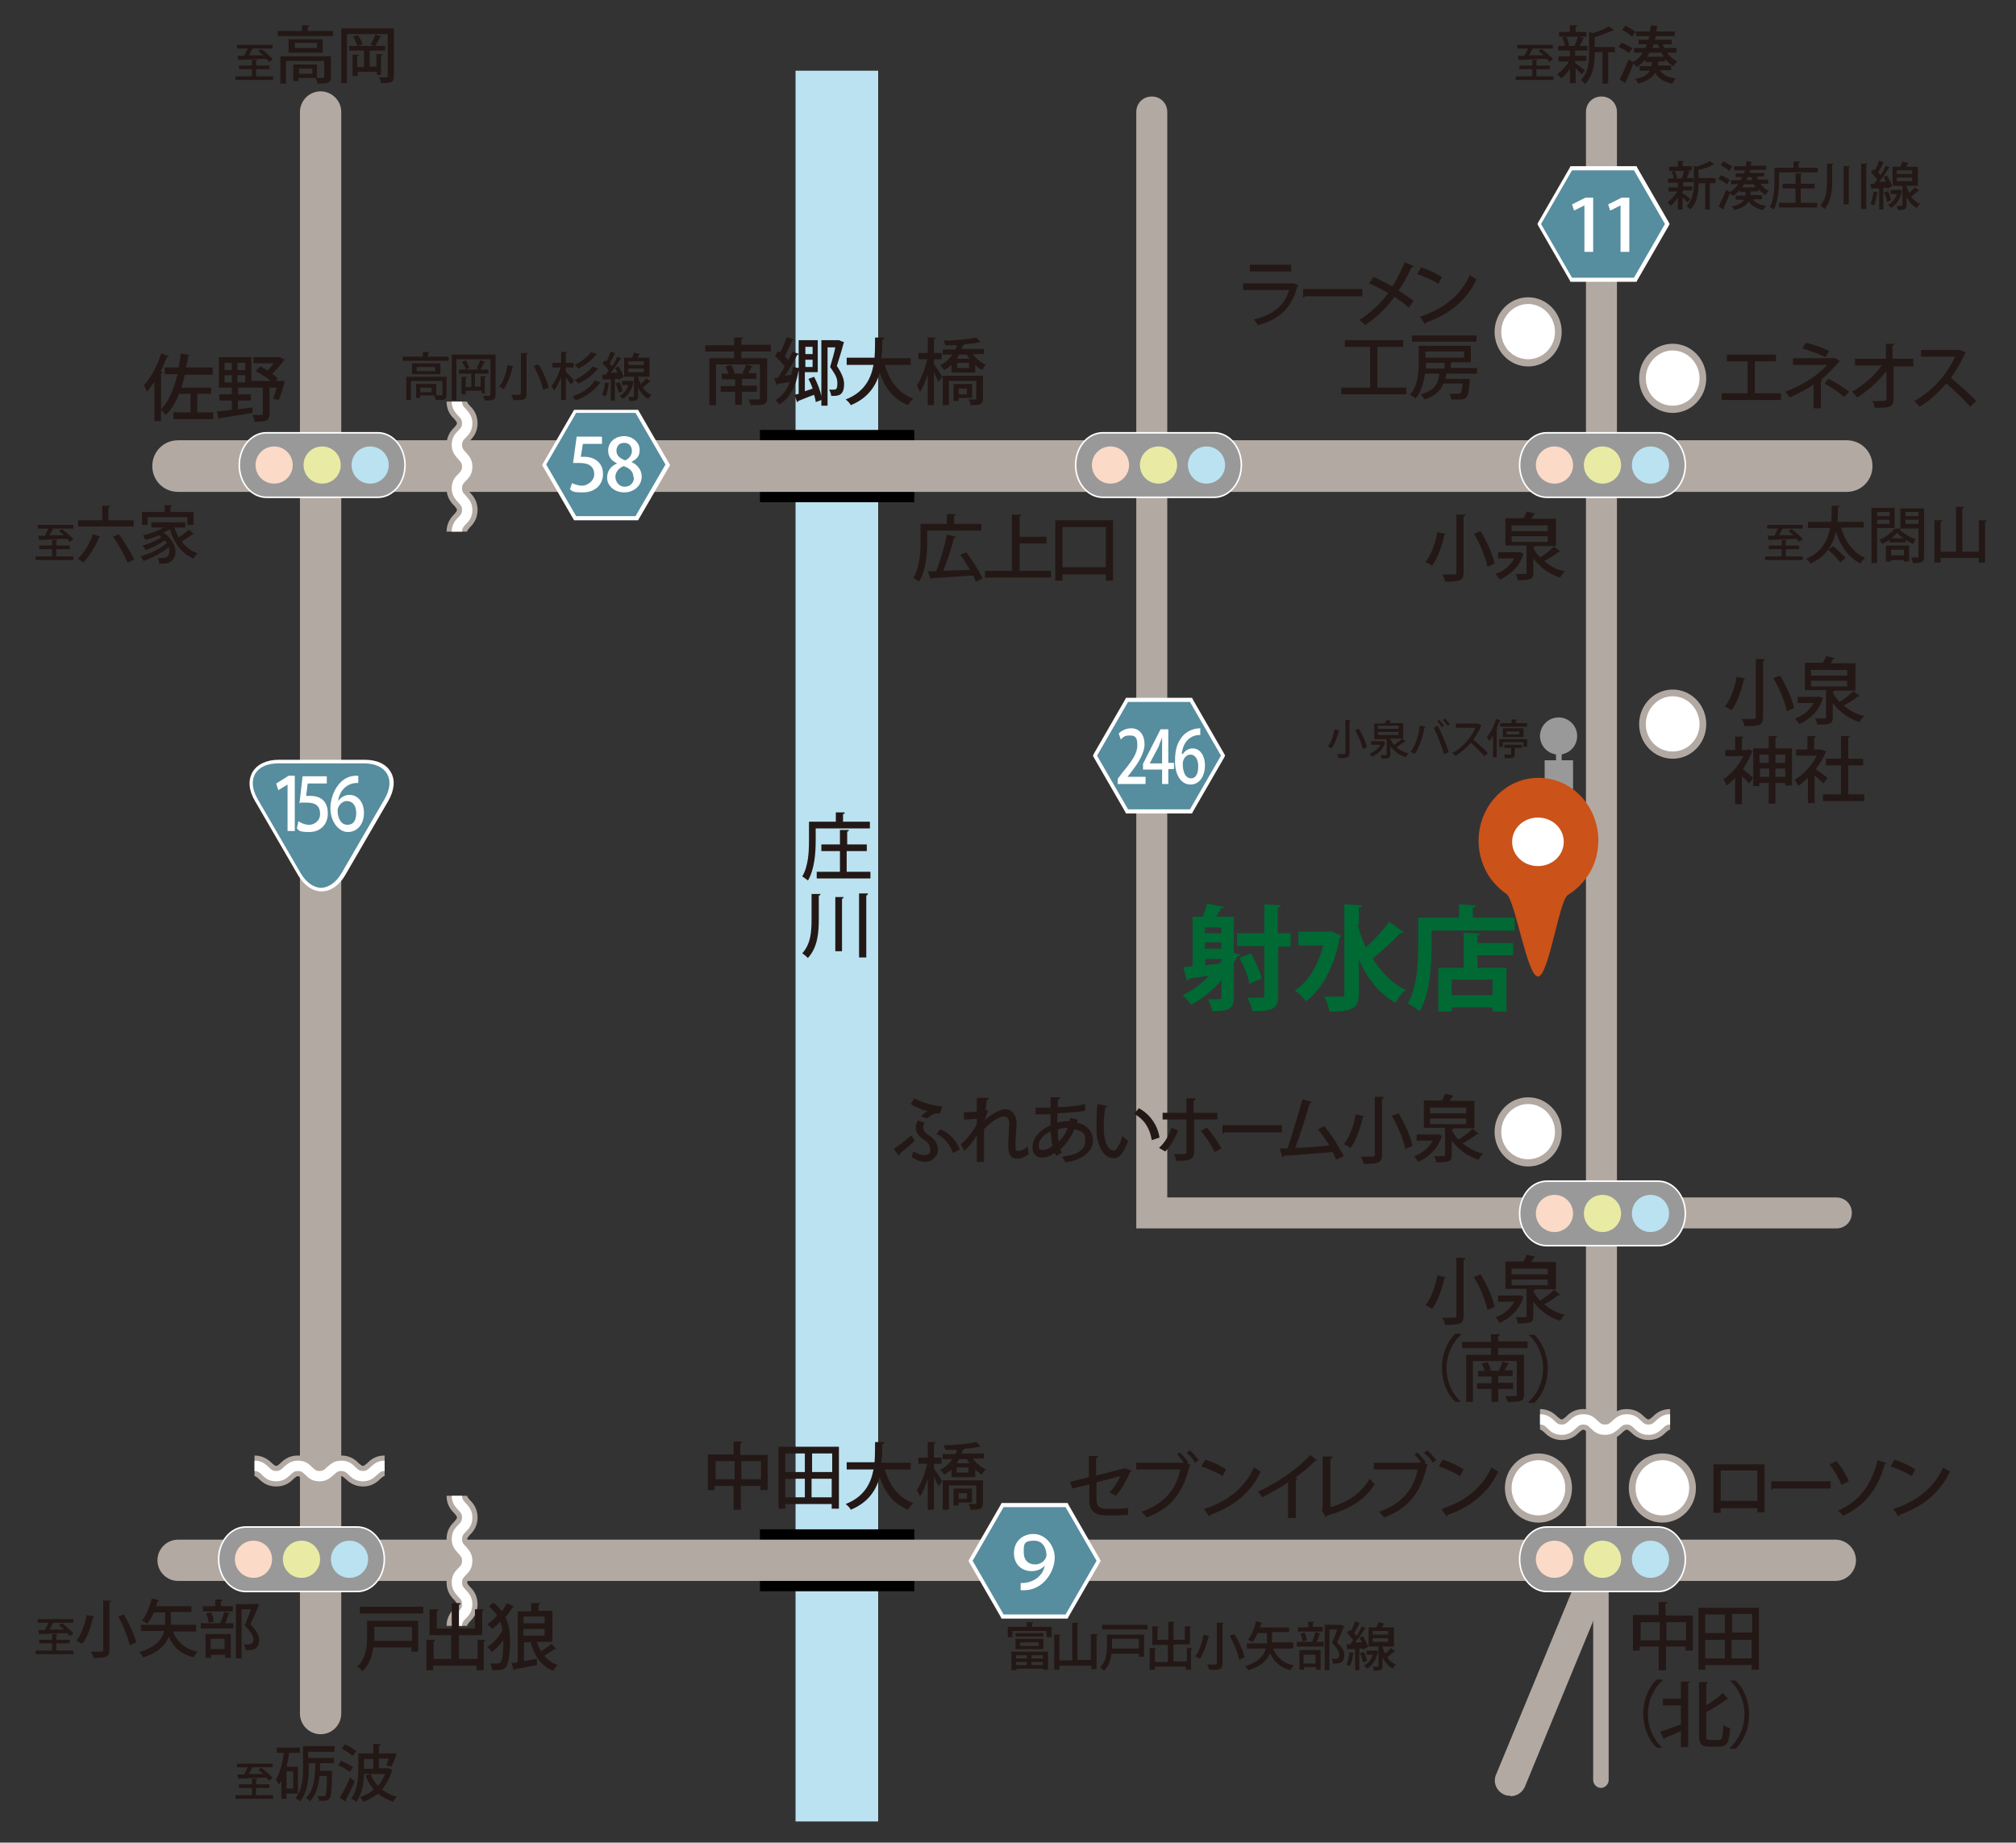 <?xml version="1.0" encoding="UTF-8"?>
<svg xmlns="http://www.w3.org/2000/svg" width="390.5" height="357" version="1.1" viewBox="0 0 390.5 357">
  <rect x="0" y="0" width="390.5" height="357" fill="#333333" stroke="none"/>
  <!-- Generator: Adobe Illustrator 29.1.0, SVG Export Plug-In . SVG Version: 2.1.0 Build 142)  -->
  <defs>
    <style>
      .st0 {
        fill: #cb5219;
      }

      .st1 {
        fill: #231815;
      }

      .st2 {
        fill: #fff;
      }

      .st3 {
        fill: #b3a9a3;
      }

      .st4 {
        fill: #006934;
      }

      .st5 {
        fill: #bbe2f1;
      }

      .st6 {
        fill: #568d9f;
      }

      .st7 {
        fill: #999;
      }

      .st8 {
        fill: #e4d6cf;
      }

      .st9 {
        fill: #fbdac8;
      }

      .st10 {
        fill: #e9eba5;
      }
    </style>
  </defs>
  <g id="_カラーパターン" data-name="カラーパターン">
    <rect class="st0" x="-58" y="49.4" width="8.7" height="8.7"/>
    <rect class="st3" x="-58" y="61.5" width="8.7" height="8.7"/>
    <rect class="st8" x="-58" y="73.6" width="8.7" height="8.7"/>
    <rect class="st9" x="-58" y="85.7" width="8.7" height="8.7"/>
    <rect class="st5" x="-58" y="97.7" width="8.7" height="8.7"/>
    <rect class="st6" x="-45.9" y="97.7" width="8.7" height="8.7"/>
  </g>
  <g id="_橋_x30FB_川" data-name="橋_x30FB_川">
    <rect class="st5" x="154.1" y="13.7" width="16" height="339.2"/>
    <rect x="147.2" y="296.3" width="29.9" height="12"/>
    <rect x="147.2" y="83.3" width="29.9" height="14"/>
    <g>
      <path class="st1" d="M143.6,281.9h5.1v6.8h-1.4v-.8h-3.8v4.6h-1.4v-4.6h-3.7v.8h-1.3v-6.9h5v-2.5h1.7c0,.2-.1.3-.4.3v2.2ZM138.6,286.6h3.7v-3.5h-3.7v3.5ZM143.6,286.6h3.8v-3.5h-3.8v3.5Z"/>
      <path class="st1" d="M150.8,280.3h11.7v12h-1.4v-.9h-9v.9h-1.3v-12ZM155.9,281.6h-3.8v3.6h3.8v-3.6ZM152.1,286.5v3.6h3.8v-3.6h-3.8ZM161.2,285.2v-3.6h-3.9v3.6h3.9ZM157.2,290.1h3.9v-3.6h-3.9v3.6Z"/>
      <path class="st1" d="M176.6,284.7h-5.2c.9,3.1,2.6,5.5,5.5,6.5-.3.3-.8.9-1,1.3-2.8-1.1-4.5-3.3-5.5-6.3-.7,2.5-2.2,4.9-5.6,6.3-.2-.4-.6-.8-1-1.1,3.6-1.4,4.9-4,5.4-6.7h-5.2v-1.4h5.4c.1-1.3.1-2.7.1-3.9h1.8c0,.3-.1.3-.4.4,0,1.1,0,2.3-.2,3.6h5.7v1.4Z"/>
      <path class="st1" d="M180.9,284.5c.4.6,1.4,2.1,1.6,2.5l-.7,1c-.2-.4-.6-1.2-.9-1.9v6.4h-1.2v-6c-.4,1.3-.9,2.6-1.5,3.4-.1-.3-.4-.9-.6-1.2.8-1.2,1.6-3.3,2-5.1h-1.7v-1.2h1.8v-3h1.5c0,.2,0,.3-.3.3v2.7h1.5v1.2h-1.5v.9ZM188.5,282.7c.6.8,1.6,1.6,2.5,2-.3.2-.6.6-.8,1-.5-.3-.9-.6-1.3-1v1.5h-4.6v-1.5c-.4.4-.9.7-1.4,1-.2-.3-.5-.7-.8-.9,1.1-.6,1.8-1.3,2.4-2.1h-1.9v-1h2.5c.1-.3.2-.5.3-.8-.8,0-1.6,0-2.3,0,0-.2-.2-.6-.3-.9,2.2,0,4.9-.3,6.3-.6l.9.9c0,0-.2,0-.3,0-.8.2-1.8.3-2.9.4h0c0,.1-.1.2-.3.2,0,.2-.2.4-.2.7h4.3v1h-2.1ZM190.4,291.2c0,.6-.1.9-.5,1.1-.4.2-1,.2-1.9.2,0-.3-.2-.8-.4-1.1.6,0,1.2,0,1.3,0,.2,0,.2,0,.2-.2v-3.4h-5.3v4.7h-1.2v-5.7h7.8v4.4ZM185.7,291.1v.6h-1v-3.3h3.6v2.7h-2.6ZM185.8,282.7c-.2.3-.3.5-.5.8h2.5c-.2-.3-.4-.5-.5-.8h-1.5ZM187.6,284.3h-2.3v1h2.3v-1ZM185.7,289.3v1.1h1.6v-1.1h-1.6Z"/>
    </g>
    <g>
      <path class="st1" d="M163.2,159.2h5.3v1.3h-10.5v2.4c0,2.2-.2,5.5-1.5,7.7-.2-.2-.8-.6-1.1-.8,1.2-2,1.3-4.9,1.3-7v-3.6h5.2v-1.8h1.7c0,.2,0,.3-.3.3v1.4ZM164,164.9v4h4.6v1.3h-10.4v-1.3h4.5v-4h-3.6v-1.3h3.6v-2.8h1.7c0,.2,0,.3-.3.3v2.5h3.8v1.3h-3.8Z"/>
      <path class="st1" d="M157.2,173.2h1.7c0,.2,0,.3-.3.3v4.5c0,2.7-.2,5.5-2.1,7.6-.3-.3-.8-.7-1.1-.9,1.7-1.9,1.8-4.3,1.8-6.7v-4.8ZM161.7,173.8h1.7c0,.2-.1.3-.3.3v10.2h-1.3v-10.5ZM166.4,173.1h1.7c0,.2,0,.3-.3.4v12h-1.4v-12.4Z"/>
    </g>
    <g>
      <path class="st1" d="M149.3,68.1h-5.7v1.3h5v7.7c0,1.3-.5,1.4-3.2,1.4,0-.3-.3-.8-.4-1.1.5,0,1,0,1.3,0,.8,0,.9,0,.9-.3v-6.5h-8.5v7.9h-1.3v-9.1h4.8v-1.3h-5.6v-1.2h5.6v-1.5h1.7c0,.2,0,.3-.3.3v1.1h5.7v1.2ZM146.6,75.9h-2.9v2.5h-1.3v-2.5h-2.8v-1.1h2.8v-1.3h-2.6v-1.1h1.3c-.1-.4-.4-1-.6-1.4l1.1-.3c.3.5.6,1.1.7,1.6h-.5c0,.1,2.4.1,2.4.1-.1,0-.3,0-.4-.1.3-.5.6-1.2.7-1.7l1.4.4c0,0-.2.1-.3.1-.2.4-.4.8-.7,1.2h1.6v1.1h-2.8v1.3h2.9v1.1Z"/>
      <path class="st1" d="M162.7,66l.8.3c0,0,0,.1-.1.2-.3,1.2-.8,2.8-1.3,4.4,1.2,1.8,1.4,2.8,1.4,3.5,0,2.2-1.1,2.3-2.1,2.3s-.3,0-.4,0c0-.3-.2-.9-.4-1.2.3,0,.5,0,.7,0,.6,0,.9,0,.9-1.2s-.4-1.7-1.4-3.2c.4-1.4.8-2.7,1-3.8h-1.5v11.3h-1.2v-1.1l-1.1.4c0-.4-.2-.9-.3-1.4-1.2.4-2.3.9-3.1,1.2,0,.1,0,.2-.2.2l-.5-1.4.8-.2v-4.6h0c-.5,3.1-1.6,5.4-3.8,6.7-.1-.3-.5-.7-.7-.9,1.3-.7,2.2-1.9,2.8-3.5l-2.4.4c0,.1-.1.2-.2.2l-.4-1.4h.7c.4-.7.9-1.4,1.3-2.2-.5-.7-1.2-1.4-1.9-2l.6-1c.1.1.3.2.4.3.5-.9,1-2.1,1.3-3l1.4.5c0,0-.2.1-.3.1-.4.9-1,2.2-1.5,3.1.3.3.5.5.7.8.3-.6.6-1.1.8-1.7l1.3.5c0,0-.2.1-.4.2-.6,1.2-1.5,2.8-2.4,4l1.3-.2c.1-.5.2-1,.3-1.5l1.1.2v-5.4h3.7v6.2h-2.5v3.7l1.5-.5c-.2-.7-.5-1.3-.8-1.9l1.1-.4c.6,1.2,1.2,2.6,1.4,3.8v-10.9h3.5ZM157.4,67.2h-1.4v1.4h1.4v-1.4ZM156,71.1h1.4v-1.4h-1.4v1.4Z"/>
      <path class="st1" d="M176.6,70.7h-5.2c.9,3.1,2.6,5.5,5.5,6.5-.3.3-.8.9-1,1.3-2.8-1.1-4.5-3.3-5.5-6.3-.7,2.5-2.2,4.9-5.6,6.3-.2-.4-.6-.8-1-1.1,3.6-1.4,4.9-4,5.4-6.7h-5.2v-1.4h5.4c.1-1.3.1-2.7.1-3.9h1.8c0,.3-.1.3-.4.4,0,1.1,0,2.3-.2,3.6h5.7v1.4Z"/>
      <path class="st1" d="M180.9,70.5c.4.6,1.4,2.1,1.6,2.5l-.7,1c-.2-.4-.6-1.2-.9-1.9v6.4h-1.2v-6c-.4,1.3-.9,2.6-1.5,3.4-.1-.3-.4-.9-.6-1.2.8-1.2,1.6-3.3,2-5.1h-1.7v-1.2h1.8v-3h1.5c0,.2,0,.3-.3.3v2.7h1.5v1.2h-1.5v.9ZM188.5,68.7c.6.8,1.6,1.6,2.5,2-.3.2-.6.6-.8,1-.5-.3-.9-.6-1.3-1v1.5h-4.6v-1.5c-.4.4-.9.7-1.4,1-.2-.3-.5-.7-.8-.9,1.1-.6,1.8-1.3,2.4-2.1h-1.9v-1h2.5c.1-.3.2-.5.3-.8-.8,0-1.6,0-2.3,0,0-.2-.2-.6-.3-.9,2.2,0,4.9-.3,6.3-.6l.9.9c0,0-.2,0-.3,0-.8.2-1.8.3-2.9.4h0c0,.1-.1.2-.3.2,0,.2-.2.4-.2.7h4.3v1h-2.1ZM190.4,77.2c0,.6-.1.9-.5,1.1-.4.2-1,.2-1.9.2,0-.3-.2-.8-.4-1.1.6,0,1.2,0,1.3,0,.2,0,.2,0,.2-.2v-3.4h-5.3v4.7h-1.2v-5.7h7.8v4.4ZM185.7,77.1v.6h-1v-3.3h3.6v2.7h-2.6ZM185.8,68.7c-.2.3-.3.5-.5.8h2.5c-.2-.3-.4-.5-.5-.8h-1.5ZM187.7,70.3h-2.3v1h2.3v-1ZM185.7,75.3v1.1h1.6v-1.1h-1.6Z"/>
    </g>
  </g>
  <g id="_道路" data-name="道路">
    <g>
      <rect class="st7" x="299.2" y="147.3" width="5.5" height="10.1"/>
      <circle class="st7" cx="301.9" cy="142.6" r="3.6"/>
      <rect class="st7" x="301.4" y="142.6" width="1.1" height="19.8"/>
    </g>
    <path class="st3" d="M357.7,95.3H34.5c-2.8,0-5-2.2-5-5s2.2-5,5-5h323.2c2.8,0,5,2.2,5,5s-2.2,5-5,5Z"/>
    <path class="st3" d="M62.1,336c-2.2,0-4-1.8-4-4V21.7c0-2.2,1.8-4,4-4s4,1.8,4,4v310.3c0,2.2-1.8,4-4,4Z"/>
    <path class="st3" d="M355.7,238h-135.6V21.7c0-1.7,1.3-3,3-3s3,1.3,3,3v210.3h129.6c1.7,0,3,1.3,3,3s-1.3,3-3,3Z"/>
    <path class="st3" d="M355.5,306.3H34.5c-2.2,0-4-1.8-4-4s1.8-4,4-4h321c2.2,0,4,1.8,4,4s-1.8,4-4,4Z"/>
    <path class="st3" d="M292.5,347.9c-.4,0-.8,0-1.1-.2-1.5-.6-2.3-2.4-1.6-3.9l17.4-42.1V21.7c0-1.7,1.3-3,3-3s3,1.3,3,3v281.2l-17.8,43.2c-.5,1.2-1.6,1.9-2.8,1.9Z"/>
    <path class="st3" d="M310.1,346.4c-.8,0-1.5-.7-1.5-1.5v-42.6c0-.8.7-1.5,1.5-1.5s1.5.7,1.5,1.5v42.6c0,.8-.7,1.5-1.5,1.5Z"/>
    <g>
      <path class="st1" d="M173.1,222.6c.8-.5,2.2-1.6,3.4-2.6l.7,1c-.9.9-2.2,1.9-2.9,2.5,0,.2,0,.3-.2.4l-1-1.3ZM177.1,212.8c1.7.9,3.7,1.4,5.4,1.6l-.4,1.3c-.1,0-.3,0-.4,0-.7,0-1.4.3-2.1,1l-1.2-.4c.3-.4,1-.9,1.3-1-.9-.2-2.2-.7-3.3-1.4l.7-1.1ZM179.1,217.5c-.2.4-.3.7-.3,1,0,.5.4,1,1.2,1.5,1.1.7,1.7,1.7,1.7,2.8s-1.1,2.3-2.4,2.3-1.5-.3-2.7-.9c.1-.3.2-.7.3-1.1,1.1.6,1.8.7,2.2.7.8,0,1.1-.4,1.1-1.1s-.4-1.4-1.4-2c-.9-.6-1.4-1.3-1.4-2.1s.1-.9.4-1.5l1.2.4ZM182.2,218.8c1.6.7,3,2,3.7,3.9l-1.3.7c-.6-1.7-1.8-3.1-3.2-3.7l.8-1Z"/>
      <path class="st1" d="M189.6,212.7h1.9c0,.3-.1.4-.4.4,0,.6-.1,1.4-.2,1.9l.5.2c-.3.6-.5,1.4-.7,1.9,1.5-1.4,3.1-2.2,4.1-2.2s2.1,1,2.1,2.6,0,.4,0,.5c-.1,1.4-.2,2.9-.2,3.8s0,1.2.6,1.2,1.2-.4,1.8-.9c0,.4.1,1.2.2,1.5-.7.5-1.6.9-2.2.9-1.3,0-1.8-.8-1.8-2.4s.2-4.3.2-4.3c0-1-.4-1.5-1-1.5-.9,0-2.5,1-3.9,2.5,0,2.9,0,5.4,0,6.3h-1.4v-5.1c-.5.9-1.4,2-2.4,3l-.7-1.3c1.1-.9,2.5-2.6,3.1-3.9,0-.4,0-.7,0-1.1-.5.1-1.5.2-2.5.2v-1.4c1,0,2.1,0,2.5-.2v-2.5Z"/>
      <path class="st1" d="M208.7,217c0,.2,0,.3-.1.5,2.2.5,3.1,1.9,3.1,3.6s-1.8,3.7-5.4,4.1c0-.3-.4-.8-.6-1.1,2.7-.3,4.5-1.2,4.5-2.9s-.3-2-2.1-2.4c-.6,1.5-1.6,2.9-2.7,3.9,0,.2.2.4.3.6l-1.1.7c0-.2-.2-.4-.3-.6-1,.7-1.9.9-2.4.9-1.3,0-1.9-.9-1.9-2,0-1.9,1.6-3.5,3.5-4.3,0-.7,0-1.4,0-2.1-.7,0-1.3,0-1.9,0s-.8,0-1,0v-1.3c.6,0,1.8,0,2.9,0,0-.6,0-1.3,0-2h1.8c0,.3-.2.4-.4.4,0,.4,0,1,0,1.5,1.5,0,3.8-.2,5.3-.6v1.3c-1.4.3-3.7.4-5.4.5,0,.6,0,1.2,0,1.8,1.1-.3,1.9-.3,2.4-.3,0-.2,0-.4.1-.6l1.4.3ZM203.9,222.1c-.2-.8-.3-1.8-.4-2.9-1.3.6-2.3,1.6-2.3,2.7s.7.9.9.9c.5,0,1.1-.3,1.8-.8ZM206.8,218.5c-1,0-1.5.2-1.9.3,0,.9,0,1.7.2,2.4.7-.7,1.3-1.6,1.7-2.6Z"/>
      <path class="st1" d="M214.5,214.3c0,.1-.2.2-.4.2-.2,1.1-.3,2.5-.3,3.8,0,3.8,1.2,4.6,2,4.6.5,0,1.2-1.4,1.6-2.8.3.3.8.7,1.1.9-.8,2.5-1.7,3.4-2.8,3.4-2,0-3.1-2.5-3.3-4.9,0-.5,0-1.1,0-1.7,0-1.2,0-2.6.2-3.9l1.9.4ZM223.1,220.9c-.4-2.5-1.6-4.1-3.4-5.1l.9-1.1c2,1.1,3.6,3.1,4,5.7l-1.5.5Z"/>
      <path class="st1" d="M228.2,219c-.6,1.6-1.5,3.1-2.5,4.1l-1.2-.7c1-.9,1.9-2.2,2.4-3.9l1.3.5ZM231.3,216.9v6.2c0,1.8-1.3,1.8-3.5,1.8,0-.4-.2-.9-.4-1.3.4,0,.9,0,1.3,0,.9,0,1.1,0,1.1-.5v-6.2h-4.6v-1.3h4.6v-2.8h1.8c0,.2-.1.4-.4.4v2.4h4.6v1.3h-4.6ZM233.8,218.5c1,1.1,2.1,2.7,2.8,4l-1.3.7c-.6-1.2-1.8-3.1-2.7-4.1l1.1-.6Z"/>
      <path class="st1" d="M236.6,218h11.7v1.4h-11.1c0,.1-.3.2-.4.3v-1.7Z"/>
      <path class="st1" d="M258.8,224.7c-.2-.5-.4-1-.7-1.5-3,.3-7.3.6-9.4.7,0,.1-.1.3-.3.3l-.5-1.7c.4,0,.9,0,1.5,0,.9-2.7,2.1-6.7,2.9-9.5l1.8.5c0,.2-.2.2-.4.2-.7,2.5-1.8,6-2.8,8.7,2,0,4.9-.3,6.6-.5-.7-1.1-1.5-2.2-2.2-3.1l1.2-.6c1.4,1.6,3,4.2,3.8,5.8l-1.4.6Z"/>
      <path class="st1" d="M264.3,216.2c0,.1-.2.2-.3.2-.4,1.8-1.2,4.4-2.4,6-.3-.2-.9-.6-1.3-.7,1.2-1.5,2-3.9,2.3-5.8l1.8.4ZM266.2,212.5h1.8c0,.2,0,.3-.3.4v10.8c0,1.5-.5,1.8-3.6,1.8,0-.4-.3-1-.5-1.4.6,0,1.3,0,1.7,0,.9,0,1,0,1-.4v-11.2ZM272.2,222.6c-.3-1.7-1.4-4.4-2.6-6.4l1.3-.5c1.2,2,2.4,4.6,2.7,6.3l-1.4.6Z"/>
      <path class="st1" d="M278.5,219.7l.8.4c0,0,0,.1-.1.2-.7,2.3-2.5,3.9-4.5,4.8-.2-.3-.5-.8-.8-1.1,1.5-.5,2.9-1.6,3.6-3h-3.1v-1.2h4ZM281.4,218.8c0,0-.1,0-.2,0,0,.4.8,1.5,1.3,2,1-.6,2-1.4,2.7-2.1l1.3,1c0,0-.2.1-.4,0-.7.6-1.8,1.3-2.8,1.8,1.1.9,2.4,1.7,4,2-.3.3-.7.8-.9,1.2-2.2-.7-3.9-2-5.2-3.7v2.8c0,1.2-.4,1.4-3,1.4,0-.4-.3-.9-.4-1.2.5,0,1,0,1.4,0,.7,0,.7,0,.7-.3v-5.2h-4.1v-5.3h3.5c.2-.4.5-.9.6-1.3l1.7.4c0,0-.2.2-.3.2-.1.2-.3.5-.5.8h4.8v5.3h-4ZM277,214.6v1.1h7v-1.1h-7ZM277,216.7v1.1h7v-1.1h-7Z"/>
    </g>
    <g>
      <path class="st1" d="M341.8,283.6v9.4h-1.4v-.8h-7.1v.9h-1.4v-9.4h9.9ZM340.4,290.8v-5.9h-7.1v5.9h7.1Z"/>
      <path class="st1" d="M342.9,287h11.7v1.4h-11.1c0,.1-.3.2-.4.3v-1.7Z"/>
      <path class="st1" d="M355.7,283.1c1,1.1,2,2.8,2.4,3.9l-1.4.7c-.4-1.1-1.4-2.8-2.3-4l1.3-.6ZM365.5,283.4c0,.1-.2.2-.4.2-1.4,5.2-4.1,8.2-8.1,10.1-.2-.3-.7-.8-1-1,3.8-1.7,6.4-4.5,7.7-9.8l1.8.6Z"/>
      <path class="st1" d="M366.9,282.8c1.4.4,3.1,1.2,4.1,1.9l-.7,1.3c-1-.7-2.7-1.4-4.1-1.9l.7-1.2ZM366.6,292.4c4.8-1.5,8.1-4.3,9.8-8.1.4.3.9.6,1.3.8-1.7,3.8-5.1,6.8-9.8,8.4,0,.1-.1.3-.2.3l-1-1.5Z"/>
    </g>
    <g>
      <path class="st1" d="M219.2,285c0,0-.1.2-.3.2-.6,1.5-1.7,3.5-2.8,4.6-.3-.2-.8-.5-1.2-.7.9-.8,1.6-2,2.1-3.1l-4.6,1.2v3.4c0,1.2.6,1.7,1.7,1.7h2.3c.5,0,1.6,0,2.1-.2,0,.4,0,1,0,1.4-.6,0-1.5.1-2.1.1h-2.3c-2,0-3.1-.9-3.1-2.9v-3.1l-3.3.8-.4-1.3,3.6-.9v-4.1h1.8c0,.3-.2.4-.4.4v3.4l5.4-1.4h.2c0-.1,1.2.4,1.2.4Z"/>
      <path class="st1" d="M228.5,281.4c.6.5,1.3,1.4,1.7,1.9l-.3.2.7.3c0,0-.1.2-.2.2-1.2,5.3-3.7,8.3-8.3,10-.3-.4-.7-.9-1-1.1,4.4-1.5,6.8-4.4,7.5-8.2h-8.5v-1.3h9.2c-.4-.6-.9-1.2-1.3-1.6l.6-.5ZM231.5,283.4c-.3-.6-1.1-1.5-1.7-1.9l.7-.5c.6.5,1.3,1.4,1.7,1.9l-.7.5Z"/>
      <path class="st1" d="M233.4,282.8c1.4.4,3.1,1.2,4.1,1.9l-.7,1.3c-1-.7-2.7-1.4-4.1-1.9l.7-1.2ZM233.1,292.4c4.8-1.5,8.1-4.3,9.8-8.1.4.3.9.6,1.3.8-1.7,3.8-5.1,6.8-9.8,8.4,0,.1-.1.3-.2.3l-1-1.5Z"/>
      <path class="st1" d="M255.2,282.9c0,0-.2.1-.3.1s0,0-.1,0c-1.1,1.1-2.5,2.3-3.9,3.3.1,0,.3.1.4.2,0,.1-.2.2-.3.2v7.4h-1.5v-6.9c-1.4,1-3.3,2-5,2.9-.2-.3-.6-.8-.8-1.1,3.7-1.7,7.9-4.6,10.1-7.1l1.4,1.1Z"/>
      <path class="st1" d="M257.7,292c3.3-.9,6-2.7,7.6-5.5.3.3.7.8,1,1-1.8,3.1-5.1,5-9.2,6.1,0,.1-.1.3-.3.3l-.8-1.3.2-.3v-10.1h1.9c0,.3-.1.4-.4.4v9.4Z"/>
      <path class="st1" d="M274.5,281.4c.6.5,1.3,1.4,1.7,1.9l-.3.2.7.3c0,0-.1.2-.2.2-1.2,5.3-3.7,8.3-8.3,10-.3-.4-.7-.9-1-1.1,4.4-1.5,6.8-4.4,7.5-8.2h-8.5v-1.3h9.2c-.4-.6-.9-1.2-1.3-1.6l.6-.5ZM277.5,283.4c-.3-.6-1.1-1.5-1.7-1.9l.7-.5c.6.5,1.3,1.4,1.7,1.9l-.7.5Z"/>
      <path class="st1" d="M279.4,282.8c1.4.4,3.1,1.2,4.1,1.9l-.7,1.3c-1-.7-2.7-1.4-4.1-1.9l.7-1.2ZM279.1,292.4c4.8-1.5,8.1-4.3,9.8-8.1.4.3.9.6,1.3.8-1.7,3.8-5.1,6.8-9.8,8.4,0,.1-.1.3-.2.3l-1-1.5Z"/>
    </g>
    <g>
      <path class="st1" d="M199.9,315.2h3.8v2h-1v-1.2h-6.6v1.2h-.9v-2h3.7v-.9h1.2c0,.2,0,.2-.2.2v.7ZM195.9,323.6v-3.6h7.1v3.5h-.9v-.2h-5.2v.3h-.9ZM196.7,319.5v-2h5.4v2h-5.4ZM202.1,316.4v.7h-5.4v-.7h5.4ZM198.9,320.7h-2.1v.6h2.1v-.6ZM196.8,322.6h2.1v-.6h-2.1v.6ZM197.6,318.2v.7h3.6v-.7h-3.6ZM202,321.3v-.6h-2.2v.6h2.2ZM199.8,322.6h2.2v-.6h-2.2v.6Z"/>
      <path class="st1" d="M211.4,316.6h1.2c0,.2,0,.2-.2.2v6.6h-1v-.7h-6.2v.8h-1v-6.8h1.2c0,.2,0,.2-.2.2v4.8h2.5v-7.3h1.2c0,.2,0,.2-.2.2v7h2.6v-5.1Z"/>
      <path class="st1" d="M221.6,316.7v4.3h-1v-.6h-5.3c-.2,1.2-.5,2.4-1.5,3.3-.1-.2-.5-.5-.7-.7,1.2-1.1,1.3-2.8,1.3-4v-2.3h7.1ZM213.5,314.8h8.8v.9h-8.8v-.9ZM220.6,317.5h-5.2v1.4c0,.2,0,.3,0,.5h5.2v-1.9Z"/>
      <path class="st1" d="M229.7,319.3h1.2c0,.2,0,.2-.2.2v4h-1v-.6h-6v.6h-1v-4.2h1.2c0,.2,0,.2-.2.2v2.5h2.5v-3.3h-3v-3.6h1.2c0,.2,0,.2-.2.2v2.4h2.1v-3.5h1.2c0,.2,0,.2-.2.2v3.3h2.2v-2.6h1.2c0,.2,0,.2-.2.2v3.3h-3.2v3.3h2.6v-2.7Z"/>
      <path class="st1" d="M234.3,317c0,0-.1.1-.2.1-.3,1.3-.9,3.1-1.7,4.3-.2-.2-.7-.4-.9-.5.9-1.1,1.4-2.8,1.6-4.2l1.2.3ZM235.7,314.4h1.3c0,.2,0,.2-.2.2v7.7c0,1.1-.4,1.3-2.6,1.2,0-.3-.2-.7-.4-1,.4,0,.9,0,1.2,0,.6,0,.7,0,.7-.3v-8ZM240,321.5c-.2-1.2-1-3.1-1.8-4.6l.9-.3c.9,1.4,1.7,3.3,2,4.5l-1,.4Z"/>
      <path class="st1" d="M250.4,319.4h-3.8c.7,1.7,1.9,2.8,4,3.3-.2.2-.5.6-.6.9-2-.5-3.2-1.6-4-3.3-.5,1.3-1.6,2.5-4.2,3.3-.1-.2-.4-.6-.6-.8,2.7-.8,3.6-2.1,4-3.4h-3.7v-1h3.9c0-.2,0-.3,0-.5v-1.5h-1.8c-.3.7-.7,1.4-1,1.8-.2-.2-.6-.4-.9-.5.7-.8,1.3-2.2,1.6-3.6,1,.3,1.1.3,1.2.3,0,0-.1.1-.2.1,0,.3-.2.6-.3.8h5.7v.9h-3.3v1.5c0,.2,0,.3,0,.5h4.1v1Z"/>
      <path class="st1" d="M254.2,318c.2-.5.5-1.3.6-1.8l1,.3c0,0-.1.1-.2.1-.1.4-.3,1-.6,1.5h1.4v.9h-5.2v-.9h3.3-.2ZM256.2,315.3v.8h-4.8v-.8h2v-1.1h1.1c0,.2,0,.2-.2.2v.8h2ZM251.7,323.6v-3.9h4.1v3.8h-.9v-.5h-2.3v.5h-.9ZM252.7,316.3c.2.5.4,1.1.4,1.5l-.8.2c0-.4-.2-1-.4-1.5l.8-.2ZM254.8,320.6h-2.3v1.7h2.3v-1.7ZM259.8,314.8l.6.3c0,0,0,.1-.1.1-.3.8-.8,1.9-1.3,3,1,1,1.4,1.7,1.4,2.4,0,1.7-1.2,1.7-1.8,1.7s-.3,0-.4,0c0-.2-.1-.6-.3-.9.3,0,.7,0,.8,0,.6,0,.7-.4.7-.9s-.4-1.2-1.4-2.2c.4-.9.8-1.8,1-2.6h-1.5v7.9h-.9v-8.8h3.2Z"/>
      <path class="st1" d="M262.3,320.3c0,.1-.1.1-.2.1-.1.8-.3,1.8-.6,2.4-.2-.1-.5-.2-.7-.3.3-.6.5-1.5.6-2.4l1,.2ZM264.2,319.9c0-.2,0-.3-.2-.5h-.7v4.2h-.8v-4.1c-.5,0-.9,0-1.3,0,0,0,0,.1-.2.1l-.2-1h.7c.2-.2.4-.5.6-.8-.3-.5-.8-1-1.2-1.4l.5-.6c0,0,.2.2.3.2.3-.6.6-1.3.8-1.9l1,.4c0,0-.1,0-.2,0-.2.6-.7,1.3-1,1.9.2.2.3.4.5.5.4-.6.7-1.2,1-1.8l.9.4c0,0-.1,0-.3,0-.5.8-1.2,1.9-1.9,2.7h1.3c-.1-.3-.3-.6-.5-.9l.7-.3c.4.7.9,1.5,1,2.1l-.7.3ZM264.2,320c.3.6.5,1.3.6,1.8-.2,0-.4.2-.8.3,0-.5-.3-1.2-.6-1.8l.7-.2ZM266.4,319.7l.5.2c0,0,0,.1,0,.1-.3,1.6-1.1,2.7-2.1,3.3-.1-.2-.4-.5-.6-.6.8-.4,1.4-1.1,1.7-2.1h-1.2v-.8h1.7ZM267.8,318.9c0,.4.3,1.1.5,1.5.4-.4.9-.8,1.1-1.1.8.6.8.6.9.7,0,0-.1,0-.3,0-.3.3-.9.8-1.3,1.1.4.6,1,1.1,1.7,1.4-.2.2-.5.5-.6.8-1-.5-1.6-1.4-2-2.2v1.6c0,.8-.3,1-1.7,1,0-.2-.1-.6-.2-.8.2,0,.4,0,.6,0,.5,0,.5,0,.5-.2v-3.7h-1.9v-3.7h1.5c.2-.3.3-.7.4-1l1.2.3c0,0-.1.1-.2.1,0,.2-.2.4-.3.6h2.3v3.7h-2ZM265.9,316v.7h3v-.7h-3ZM265.9,317.4v.7h3v-.7h-3Z"/>
    </g>
    <g>
      <path class="st1" d="M325.8,37.3c.3.2,1.3,1,1.6,1.2l-.5.7c-.2-.2-.6-.6-1-1v2.4h-.9v-2.3c-.4.6-.9,1.2-1.4,1.6-.1-.2-.4-.5-.6-.7.7-.5,1.4-1.3,1.9-2.1h-1.7v-.8h1.8v-.9h-1.9v-.8h1.1c0-.4-.2-.9-.4-1.3l.7-.2h-1.2v-.8h1.7v-1.1h1.1c0,.2,0,.2-.2.2v.8h1.8v.8h-1.1l.8.2c0,0,0,.1-.2.1-.1.3-.3.8-.5,1.2h1.3v.8h-1.8s0,0-.2,0v.8h1.8v.8h-1.8v.2ZM325.7,34.6c.2-.4.4-1,.5-1.5h-1.8c.2.5.4,1.1.4,1.5h-.2c0,0,1.3,0,1.3,0h-.2ZM332.3,34.6v.9h-1.1v5.1h-.9v-5.1h-1.3c0,1.1,0,3.6-1.6,5.1-.1-.2-.5-.5-.7-.7,1.2-1.2,1.4-2.9,1.4-4.3v-3.5l.5.2c1-.3,2-.7,2.6-1.1l.9.7s-.1,0-.2,0c-.7.4-1.8.8-2.9,1v1.6h3.3Z"/>
      <path class="st1" d="M333.4,34c.6.2,1.3.6,1.7.9l-.6.8c-.3-.3-1.1-.8-1.7-1l.5-.7ZM340.3,37.1h-1.2c0,.2,0,.5,0,.7h2.2v.8h-1.8c.5.7,1.3,1.1,2.6,1.3-.2.2-.4.5-.6.8-1.3-.3-2.2-.8-2.8-1.7-.4.8-1.2,1.3-2.8,1.7,0-.2-.3-.6-.5-.7,1.4-.3,2.1-.7,2.4-1.3h-1.6v-.8h1.9c0-.2,0-.4,0-.7h-1.1v-.4c-.4.5-.9.9-1.4,1.2-.1-.2-.3-.4-.5-.6-.4,1-.9,2.2-1.2,2.9,0,0,0,.1,0,.2s0,0,0,.1l-1-.6c.4-.8,1-2.1,1.5-3.2l.7.4c.6-.4,1.2-.9,1.6-1.5h-1.4v-.8h1.9c0-.2.2-.4.3-.6h-1.3v-.7h1.6l.2-.6h-2.1v-.8h2.3c0-.3.1-.6.1-1l1.1.2c0,0,0,.1-.2.1,0,.2,0,.4-.1.6h3v.8h-3.1c0,.2,0,.4-.1.6h2.8v.7h-1.4c0,.2.2.4.3.6h1.9v.8h-1.5c.4.6,1,1.1,1.6,1.4-.2.2-.5.5-.6.8-.5-.3-1-.7-1.4-1.2v.4ZM333.9,31.3c.6.3,1.3.7,1.6,1l-.6.8c-.3-.3-1-.8-1.6-1.1l.5-.7ZM340.1,36.3c-.1-.2-.3-.4-.4-.6h-1.9c-.1.2-.2.4-.4.6h2.7ZM339.4,34.9c0-.2-.1-.4-.2-.6h-.7c0,.2-.1.4-.2.6h1.1Z"/>
      <path class="st1" d="M348.3,32.5h3.8v.9h-7.5v1.7c0,1.6-.2,4-1,5.5-.2-.2-.6-.4-.8-.5.8-1.4.9-3.5.9-5v-2.6h3.7v-1.2h1.2c0,.2,0,.2-.2.2v1ZM348.8,36.5v2.8h3.2v.9h-7.4v-.9h3.2v-2.8h-2.5v-.9h2.5v-2h1.2c0,.2,0,.2-.2.2v1.8h2.7v.9h-2.7Z"/>
      <path class="st1" d="M353.9,31.7h1.2c0,.2,0,.2-.2.2v3.2c0,1.9-.2,3.9-1.5,5.4-.2-.2-.5-.5-.8-.7,1.2-1.3,1.3-3.1,1.3-4.8v-3.5ZM357.1,32.2h1.2c0,.2,0,.2-.2.2v7.2h-1v-7.5ZM360.5,31.7h1.2c0,.2,0,.2-.2.2v8.6h-1v-8.8Z"/>
      <path class="st1" d="M363.8,37.3c0,.1-.1.1-.2.1-.1.8-.3,1.8-.6,2.4-.2-.1-.5-.2-.7-.3.3-.6.5-1.5.6-2.4l1,.2ZM365.7,36.9c0-.2,0-.3-.2-.5h-.7v4.2h-.8v-4.1c-.5,0-.9,0-1.3,0,0,0,0,.1-.2.1l-.2-1h.7c.2-.2.4-.5.6-.8-.3-.5-.8-1-1.2-1.4l.5-.6c0,0,.2.2.3.2.3-.6.6-1.3.8-1.9l1,.4c0,0-.1,0-.2,0-.2.6-.7,1.3-1,1.9.2.2.3.4.5.5.4-.6.7-1.2,1-1.8l.9.4c0,0-.1,0-.3,0-.5.8-1.2,1.9-1.9,2.7h1.3c-.1-.3-.3-.6-.5-.9l.7-.3c.4.7.9,1.5,1,2.1l-.7.3ZM365.7,37c.3.6.5,1.3.6,1.8-.2,0-.4.2-.8.3,0-.5-.3-1.2-.6-1.8l.7-.2ZM367.9,36.7l.5.2c0,0,0,.1,0,.1-.3,1.6-1.1,2.7-2.1,3.3-.1-.2-.4-.5-.6-.6.8-.4,1.4-1.1,1.7-2.1h-1.2v-.8h1.7ZM369.3,35.9c0,.4.3,1.1.5,1.5.4-.4.9-.8,1.1-1.1.8.6.8.6.9.7,0,0-.1,0-.3,0-.3.3-.9.8-1.3,1.1.4.6,1,1.1,1.7,1.4-.2.2-.5.5-.6.8-1-.5-1.6-1.4-2-2.2v1.6c0,.8-.3,1-1.7,1,0-.2-.1-.6-.2-.8.2,0,.4,0,.6,0,.5,0,.5,0,.5-.2v-3.7h-1.9v-3.7h1.5c.2-.3.3-.7.4-1l1.2.3c0,0-.1.1-.2.1,0,.2-.2.4-.3.6h2.3v3.7h-2ZM367.4,33v.7h3v-.7h-3ZM367.4,34.4v.7h3v-.7h-3Z"/>
    </g>
    <g>
      <path class="st1" d="M82.9,69.1h4v.8h-8.9v-.8h3.9v-.9h1.2c0,.2,0,.2-.2.2v.7ZM86.5,73.1v3.4c0,1-.4,1-2.1,1,0-.3-.2-.6-.3-.9h-2.7v.5h-.8v-2.7h3.9v2.2c.2,0,.4,0,.6,0,.5,0,.6,0,.6-.2v-2.6h-6.1v3.7h-.9v-4.5h8ZM79.8,70.4h5.5v2.1h-5.5v-2.1ZM84.3,71.9v-.8h-3.6v.8h3.6ZM83.6,76v-.9h-2.2v.9h2.2Z"/>
      <path class="st1" d="M96,68.7v7.8c0,1-.5,1.1-2.1,1.1,0-.2-.2-.6-.3-.9.3,0,.7,0,.9,0,.4,0,.5,0,.5-.2v-6.9h-6.6v7.9h-.9v-8.8h8.5ZM94.1,76.2h-.8v-.5h-3.1v.7h-.8v-3.4h1c0,.1,0,.2-.2.2v1.8h1.1v-2.6h-2.4v-.8h1.3c0-.4-.4-1-.7-1.5l.7-.3c.3.4.6,1.1.7,1.5l-.7.3h2.7c-.2,0-.4-.2-.6-.2.2-.4.6-1.1.7-1.6l1,.3c0,0-.1.1-.2.1-.2.4-.5,1-.8,1.4h1.6v.8h-2.4s0,0-.2,0v2.5h1.1v-2h1c0,.1,0,.2-.2.2v3Z"/>
      <path class="st1" d="M99.5,71c0,0-.1.1-.2.1-.3,1.3-.9,3.1-1.7,4.3-.2-.2-.7-.4-.9-.5.9-1.1,1.4-2.8,1.6-4.2l1.2.3ZM100.9,68.4h1.3c0,.2,0,.2-.2.2v7.7c0,1.1-.4,1.3-2.6,1.2,0-.3-.2-.7-.4-1,.4,0,.9,0,1.2,0,.6,0,.7,0,.7-.3v-8ZM105.2,75.5c-.2-1.2-1-3.1-1.8-4.6l.9-.3c.9,1.4,1.7,3.3,2,4.5l-1,.4Z"/>
      <path class="st1" d="M109.6,72c.3.3,1.3,1.4,1.6,1.7l-.6.8c-.2-.3-.6-.9-1-1.4v4.4h-.9v-4.5c-.4,1.1-.9,2.1-1.4,2.7,0-.3-.3-.7-.5-.9.7-.8,1.4-2.3,1.8-3.6h-1.6v-.9h1.7v-2.1h1.1c0,.2,0,.2-.2.2v1.9h1.5v.9h-1.5v.8ZM116.3,74.2c0,0-.1.1-.2.1-1,1.4-2.7,2.6-4.6,3.3-.1-.2-.4-.6-.6-.8,1.8-.6,3.5-1.7,4.3-3.1l1.1.4ZM115.6,68.7c0,0-.1.1-.2.1-.8,1-2.1,2-3.4,2.6-.2-.2-.4-.5-.7-.7,1.1-.5,2.5-1.5,3.2-2.5l1.1.4ZM115.9,71.4c0,0-.1.1-.2.1-.8,1.1-2.2,2.2-3.7,2.8-.2-.2-.4-.5-.7-.7,1.3-.6,2.7-1.6,3.5-2.6l1.1.4Z"/>
      <path class="st1" d="M118.1,74.3c0,.1-.1.1-.2.1-.1.8-.3,1.8-.6,2.4-.2-.1-.5-.2-.7-.3.3-.6.5-1.5.6-2.4l1,.2ZM120,73.9c0-.2,0-.3-.2-.5h-.7v4.2h-.8v-4.1c-.5,0-.9,0-1.3,0,0,0,0,.1-.2.1l-.2-1h.7c.2-.2.4-.5.6-.8-.3-.5-.8-1-1.2-1.4l.5-.6c0,0,.2.2.3.2.3-.6.6-1.3.8-1.9l1,.4c0,0-.1,0-.2,0-.2.6-.7,1.3-1,1.9.2.2.3.4.5.5.4-.6.7-1.2,1-1.8l.9.4c0,0-.1,0-.3,0-.5.8-1.2,1.9-1.9,2.7h1.3c-.1-.3-.3-.6-.5-.9l.7-.3c.4.7.9,1.5,1,2.1l-.7.3ZM120,74c.3.6.5,1.3.6,1.8-.2,0-.4.2-.8.3,0-.5-.3-1.2-.6-1.8l.7-.2ZM122.2,73.7l.5.2c0,0,0,.1,0,.1-.3,1.6-1.1,2.7-2.1,3.3-.1-.2-.4-.5-.6-.6.8-.4,1.4-1.1,1.7-2.1h-1.2v-.8h1.7ZM123.6,72.9c0,.4.3,1.1.5,1.5.4-.4.9-.8,1.1-1.1.8.6.8.6.9.7,0,0-.1,0-.3,0-.3.3-.9.8-1.3,1.1.4.6,1,1.1,1.7,1.4-.2.2-.5.5-.6.8-1-.5-1.6-1.4-2-2.2v1.6c0,.8-.3,1-1.7,1,0-.2-.1-.6-.2-.8.2,0,.4,0,.6,0,.5,0,.5,0,.5-.2v-3.7h-1.9v-3.7h1.5c.2-.3.3-.7.4-1l1.2.3c0,0-.1.1-.2.1,0,.2-.2.4-.3.6h2.3v3.7h-2ZM121.7,70v.7h3v-.7h-3ZM121.7,71.4v.7h3v-.7h-3Z"/>
    </g>
    <g>
      <path class="st1" d="M334.4,68.7h9.6v1.3h-4.1v6.2h5.1v1.3h-11.5v-1.3h5v-6.2h-4v-1.3Z"/>
      <path class="st1" d="M356.3,70.1c0,0-.2.2-.3.2-.9,1.1-2.1,2.3-3.3,3.3h.3c0,.2-.2.3-.3.3v5.2h-1.4v-4.6c-1.3.9-3.1,1.8-4.6,2.5,0,0-.8-1-.9-1.1,3-1.1,6.3-3.1,8.1-5.2h-6.6v-1.3h8.1c0-.1,1,.6,1,.6ZM353.6,69.2c-1.2-.6-3.1-1.3-4.5-1.7l.7-1.1c1.4.3,3.3,1,4.5,1.6l-.7,1.2ZM354.2,73.4c1.4.7,2.9,1.7,4,2.5l-1,1c-.9-.8-2.5-1.9-3.8-2.6l.9-1Z"/>
      <path class="st1" d="M370.8,71h-4v6.3c0,1.7-1,1.7-3.7,1.7,0-.4-.2-.9-.4-1.3.4,0,.8,0,1.1,0,1.3,0,1.6,0,1.6-.5v-5.3c-1.5,1.9-3.6,3.9-5.7,5.1-.2-.3-.6-.8-1-1.1,2.2-1.2,4.4-3.1,5.8-5.1h-5.2v-1.3h6v-2.9s1.7,0,1.7,0c0,.1-.1.2-.4.3v2.6h4v1.3Z"/>
      <path class="st1" d="M380.8,68.3c0,0-.1.2-.2.2-.8,1.8-1.6,3.2-2.7,4.7,1.4,1.2,3.6,3.1,4.9,4.5l-1.2,1.1c-1.1-1.4-3.3-3.4-4.6-4.5-1.3,1.5-3.2,3.4-5.2,4.5-.2-.3-.7-.8-1-1.1,3.7-2,6.6-5.6,7.9-8.6h-6.6v-1.3h7.6c0,0,1.1.5,1.1.5Z"/>
    </g>
    <g>
      <path class="st1" d="M251.5,55.3c0,0-.1.1-.2.2-1.2,4.3-3.4,6.3-7.6,7.5-.2-.3-.6-.8-.8-1.1,3.7-.9,6-2.8,6.8-5.7h-8.9v-1.3h9.6c0-.1,1.2.4,1.2.4ZM250.1,52.6h-8v-1.3h8v1.3Z"/>
      <path class="st1" d="M252.2,56h11.7v1.4h-11.1c0,.1-.3.2-.4.3v-1.7Z"/>
      <path class="st1" d="M265.9,53.6c1.2.5,2.5,1.2,3.8,1.9.8-1.2,1.7-3,2.4-4.7l1.8.8c0,.1-.3.2-.5.2-.6,1.4-1.6,3.2-2.5,4.5.9.6,2,1.3,2.9,2l-.9,1.3c-.7-.6-1.7-1.4-2.8-2.1-1.4,2-3.4,4-5.7,5.5-.2-.3-.8-.8-1.1-1,2.2-1.4,4.2-3.3,5.6-5.2-1.2-.7-2.5-1.4-3.7-1.9l.8-1.2Z"/>
      <path class="st1" d="M275.2,51.8c1.4.4,3.1,1.2,4.1,1.9l-.7,1.3c-1-.7-2.7-1.4-4.1-1.9l.7-1.2ZM274.9,61.4c4.8-1.5,8.1-4.3,9.8-8.1.4.3.9.6,1.3.8-1.7,3.8-5.1,6.8-9.8,8.4,0,.1-.1.3-.2.3l-1-1.5Z"/>
      <path class="st1" d="M266.8,75.1h5.6v1.3h-12.6v-1.3h5.6v-7.9h-4.9v-1.3h11.3v1.3h-5v7.9Z"/>
      <path class="st1" d="M286.1,72.4h-6c0,.3,0,.7-.2,1h4s.8,0,.8,0c0,.1,0,.2,0,.4-.3,3.6-.6,3.6-2.5,3.6s-.7,0-1.1,0c0-.3-.2-.8-.3-1.1.7,0,1.3,0,1.6,0s.4,0,.5-.1c.2-.2.3-.7.4-1.9h-3.7c-.5,1.3-1.5,2.4-3.7,3.1-.1-.3-.5-.8-.7-1,2.7-.7,3.4-2.1,3.6-4h-2.8c-.2,1.7-.7,3.5-1.8,4.8-.2-.2-.8-.6-1.1-.7,1.6-1.8,1.7-4.4,1.7-6.3v-3.2h10.1v3.2h-3.6c0,0-.1.1-.3.2v.9h5.1v1.1ZM286,65v1.2h-12.5v-1.2h12.5ZM279.7,70.3h-3.5c0,.3,0,.7,0,1.1h3.6v-1.1ZM283.6,68.1h-7.5v1.2h7.5v-1.2Z"/>
    </g>
    <g>
      <path class="st2" d="M301.8,219.3c0,3.3-2.6,6-5.8,6s-5.8-2.7-5.8-6,2.6-6,5.8-6,5.8,2.7,5.8,6Z"/>
      <path class="st3" d="M296,226c-3.6,0-6.5-3-6.5-6.7s2.9-6.7,6.5-6.7,6.5,3,6.5,6.7-2.9,6.7-6.5,6.7ZM296,213.9c-2.8,0-5.2,2.4-5.2,5.4s2.3,5.3,5.2,5.3,5.2-2.4,5.2-5.3-2.3-5.4-5.2-5.4Z"/>
    </g>
    <g>
      <path class="st2" d="M327.8,288.3c0,3.3-2.6,6-5.8,6s-5.8-2.7-5.8-6,2.6-6,5.8-6,5.8,2.7,5.8,6Z"/>
      <path class="st3" d="M322,295c-3.6,0-6.5-3-6.5-6.7s2.9-6.7,6.5-6.7,6.5,3,6.5,6.7-2.9,6.7-6.5,6.7ZM322,282.9c-2.8,0-5.2,2.4-5.2,5.4s2.3,5.3,5.2,5.3,5.2-2.4,5.2-5.3-2.3-5.4-5.2-5.4Z"/>
    </g>
    <g>
      <path class="st2" d="M303.8,288.3c0,3.3-2.6,6-5.8,6s-5.8-2.7-5.8-6,2.6-6,5.8-6,5.8,2.7,5.8,6Z"/>
      <path class="st3" d="M298,295c-3.6,0-6.5-3-6.5-6.7s2.9-6.7,6.5-6.7,6.5,3,6.5,6.7-2.9,6.7-6.5,6.7ZM298,282.9c-2.8,0-5.2,2.4-5.2,5.4s2.3,5.3,5.2,5.3,5.2-2.4,5.2-5.3-2.3-5.4-5.2-5.4Z"/>
    </g>
    <g>
      <path class="st2" d="M329.8,73.3c0,3.3-2.6,6-5.8,6s-5.8-2.7-5.8-6,2.6-6,5.8-6,5.8,2.7,5.8,6Z"/>
      <path class="st3" d="M324,80c-3.6,0-6.5-3-6.5-6.7s2.9-6.7,6.5-6.7,6.5,3,6.5,6.7-2.9,6.7-6.5,6.7ZM324,67.9c-2.8,0-5.2,2.4-5.2,5.4s2.3,5.3,5.2,5.3,5.2-2.4,5.2-5.3-2.3-5.4-5.2-5.4Z"/>
    </g>
    <g>
      <path class="st2" d="M329.8,140.3c0,3.3-2.6,6-5.8,6s-5.8-2.7-5.8-6,2.6-6,5.8-6,5.8,2.7,5.8,6Z"/>
      <path class="st3" d="M324,147c-3.6,0-6.5-3-6.5-6.7s2.9-6.7,6.5-6.7,6.5,3,6.5,6.7-2.9,6.7-6.5,6.7ZM324,134.9c-2.8,0-5.2,2.4-5.2,5.4s2.3,5.3,5.2,5.3,5.2-2.4,5.2-5.3-2.3-5.4-5.2-5.4Z"/>
    </g>
    <g>
      <path class="st2" d="M301.8,64.3c0,3.3-2.6,6-5.8,6s-5.8-2.7-5.8-6,2.6-6,5.8-6,5.8,2.7,5.8,6Z"/>
      <path class="st3" d="M296,71c-3.6,0-6.5-3-6.5-6.7s2.9-6.7,6.5-6.7,6.5,3,6.5,6.7-2.9,6.7-6.5,6.7ZM296,58.9c-2.8,0-5.2,2.4-5.2,5.4s2.3,5.3,5.2,5.3,5.2-2.4,5.2-5.3-2.3-5.4-5.2-5.4Z"/>
    </g>
    <g>
      <path class="st0" d="M309.6,162.8c0,2.5-.7,4.9-2,6.8-1,1.5-2.3,2.8-3.9,3.8-1.7,1-3.7,15.8-5.8,15.8s-4.4-14.8-6.1-16c-1.3-.9-2.4-2-3.3-3.3-1.3-2-2.1-4.4-2.1-7,0-6.7,5.2-12.2,11.6-12.2s11.6,5.4,11.6,12.2Z"/>
      <path class="st2" d="M302.9,163.1c0,2.6-2.2,4.7-5,4.7s-5-2.1-5-4.7,2.2-4.7,5-4.7,5,2.1,5,4.7Z"/>
    </g>
    <g>
      <path class="st4" d="M239,184.6l1.3.4c0,.2-.3.3-.6.2-.2.4-.4.9-.7,1.3v6.7c0,2.4-1.1,2.7-4.2,2.7-.1-.6-.5-1.7-.8-2.3.5,0,1.1,0,1.5,0,1,0,1.1,0,1.1-.4v-3.3c-1.7,2-3.7,3.6-5.9,4.8-.3-.5-1.1-1.4-1.6-1.9,1.9-.9,3.7-2.2,5.1-3.8-1.5.3-2.9.5-3.9.6,0,.2-.2.3-.4.4l-.7-2.6,1.8-.2v-9.6h2c.3-.8.6-1.8.8-2.5l3.3.6c0,.2-.2.2-.6.3-.3.5-.6,1.1-.9,1.6h3.4v6.9ZM236.6,180.8v-1.1h-3.2v1.1h3.2ZM236.6,183.8v-1.2h-3.2v1.2h3.2ZM233.4,187l2.8-.3c.2-.2.3-.5.5-.7v-.2h-3.2v1.3ZM250,180.9v2.5h-2.4v9.5c0,2.3-.8,3.1-5,3-.1-.7-.6-1.9-1-2.6.6,0,1.2,0,1.7,0,1.6,0,1.6,0,1.6-.5v-9.5h-5.3v-2.5h5.3v-5.6l3.2.2c0,.2-.2.4-.6.4v5h2.4ZM242.3,184.7c.9,1.5,1.8,3.6,2.1,4.9l-2.4,1c-.2-1.3-1-3.4-1.9-5l2.2-.9Z"/>
      <path class="st4" d="M258,180.5l1.8.8c0,.2-.2.3-.3.4-1,5.5-3.4,10-6.5,12.3-.5-.6-1.5-1.7-2.2-2.1,2.6-1.7,4.5-4.8,5.5-8.7h-4.8v-2.7h6.4ZM263,179.1c.4,1.6.9,3.1,1.6,4.4,1.6-1.4,3.3-3.3,4.5-4.9l2.8,2c-.2.2-.4.2-.7.2-1.3,1.5-3.6,3.5-5.3,4.9,1.6,2.6,3.7,4.8,6.4,6.1-.7.5-1.6,1.7-2,2.5-3.2-1.8-5.5-4.8-7.1-8.4v6.6c0,2.7-1,3.5-5.7,3.5-.1-.8-.6-2.2-1-2.9.9,0,1.7,0,2.4,0,1.5,0,1.5,0,1.5-.6v-17.3l3.4.2c0,.2-.2.4-.6.4v3.3Z"/>
      <path class="st4" d="M285.3,177.8h8.1v2.5h-16.1v3.1c0,3.6-.3,9.1-2.3,12.5-.5-.4-1.7-1.2-2.3-1.5,1.8-3.2,2-7.8,2-11v-5.6h7.9v-2.6l3.3.2c0,.2-.2.4-.6.4v2ZM286.8,180.8c0,.2-.2.4-.6.4v1.5h6.9v2.4h-6.9v2.4h5.6v8.5h-2.7v-.8h-7.9v.8h-2.6v-8.5h4.9v-6.8l3.3.2ZM289.1,192.8v-3h-7.9v3h7.9Z"/>
    </g>
  </g>
  <g id="_至_x30FB_波線" data-name="至_x30FB_波線">
    <g>
      <path class="st1" d="M49.6,14.8h3.3v.7h-7.3v-.7h3.2v-1.4h-2.5v-.7h2.5v-1.1h1c0,.1,0,.2-.2.2v.9h2.6v.7h-2.6v1.4ZM52.1,12c-.1-.2-.3-.4-.5-.6-2,0-4,.2-5.3.2,0,0,0,.1-.1.1l-.2-.9c.4,0,.8,0,1.3,0,.2-.4.5-1,.7-1.4h-2.1v-.7h6.9v.7h-3.7s-.1,0-.2,0c-.2.4-.5.9-.7,1.3.9,0,1.9,0,2.8,0-.3-.3-.7-.6-1-.8l.6-.4c.8.6,1.8,1.4,2.2,2l-.7.5Z"/>
      <path class="st1" d="M59.7,6h4.8v1h-10.7v-1h4.7v-1.1h1.4c0,.2,0,.3-.3.3v.8ZM64.1,10.8v4.1c0,1.2-.5,1.3-2.6,1.3,0-.3-.2-.8-.4-1.1h-3.3v.6h-1v-3.2h4.6v2.6c.3,0,.5,0,.7,0,.6,0,.7,0,.7-.2v-3.1h-7.4v4.4h-1.1v-5.3h9.6ZM55.9,7.6h6.6v2.6h-6.6v-2.6ZM61.4,9.3v-1h-4.3v1h4.3ZM60.5,14.3v-1h-2.6v1h2.6Z"/>
      <path class="st1" d="M76.3,5.5v9.3c0,1.2-.6,1.3-2.5,1.3,0-.3-.2-.8-.4-1.1.4,0,.8,0,1.1,0,.5,0,.6,0,.6-.3V6.6h-7.9v9.5h-1.1V5.5h10.1ZM74,14.5h-1v-.6h-3.7v.8h-1v-4.1h1.2c0,.2,0,.2-.3.3v2.1h1.3v-3.2h-2.9v-.9h1.6c-.1-.5-.5-1.3-.8-1.8l.9-.3c.4.5.8,1.3.9,1.8l-.9.3h3.2c-.2,0-.5-.2-.7-.3.3-.5.7-1.3.9-1.9l1.2.4c0,0-.1.1-.3.1-.2.5-.6,1.2-.9,1.7h1.9v.9h-2.8c0,0-.1,0-.2.1v3h1.3v-2.4h1.2c0,.2,0,.2-.3.3v3.7Z"/>
    </g>
    <g>
      <path class="st1" d="M10.9,107.8h3.3v.7h-7.3v-.7h3.2v-1.4h-2.5v-.7h2.5v-1.1h1c0,.1,0,.2-.2.2v.9h2.6v.7h-2.6v1.4ZM13.5,105c-.1-.2-.3-.4-.5-.6-2,0-4,.2-5.3.2,0,0,0,.1-.1.1l-.2-.9c.4,0,.8,0,1.3,0,.2-.4.5-1,.7-1.4h-2.1v-.7h6.9v.7h-3.7s-.1,0-.2,0c-.2.4-.5.9-.7,1.3.9,0,1.9,0,2.8,0-.3-.3-.7-.6-1-.8l.6-.4c.8.6,1.8,1.4,2.2,2l-.7.5Z"/>
      <path class="st1" d="M19.5,104c0,0-.2.1-.3.1-.7,1.8-1.9,3.7-3.1,4.9-.3-.2-.7-.6-1-.8,1.2-1.1,2.3-2.9,2.9-4.7l1.5.5ZM21.1,100.8h4.8v1.2h-10.8v-1.2h4.7v-2.8h1.5c0,.2,0,.3-.3.3v2.5ZM24.7,109c-.5-1.3-1.7-3.5-2.8-5l1.1-.5c1.1,1.5,2.4,3.6,3,4.9l-1.3.6Z"/>
      <path class="st1" d="M33.8,102.2c.2.7.5,1.3.8,1.9.7-.4,1.5-1,2-1.5l1,.9s-.1,0-.2,0,0,0-.1,0c-.5.4-1.4,1-2.1,1.4.8,1.1,1.8,1.9,3.1,2.3-.3.2-.6.7-.8,1-2.3-.9-3.8-3-4.6-5.7-.4.3-.8.5-1.2.7,1.6,1.1,2.3,2.6,2.3,3.8s-1,2.2-2.2,2.2-.6,0-1,0c0-.3,0-.8-.3-1.1.4,0,.8,0,1.1,0,.9,0,1.2-.6,1.2-1.3s0-.5-.1-.8c-1.3,1.1-3.3,2.1-4.9,2.7-.1-.3-.4-.7-.6-.9,1.8-.5,3.9-1.5,5.1-2.6-.1-.2-.2-.3-.4-.5-1,.7-2.5,1.5-3.7,1.9-.1-.3-.4-.7-.6-.9,1.2-.3,2.7-1,3.7-1.6-.1-.1-.3-.3-.5-.4-.9.4-1.8.7-2.6.9-.1-.2-.4-.6-.5-.9,1.4-.3,2.9-.8,4-1.5h-2.4v-1h6.6v1h-2ZM28.6,100.2v1.5h-1.1v-2.5h4.4v-1.3h1.4c0,.2,0,.3-.3.3v1h4.5v2.5h-1.2v-1.5h-7.9Z"/>
    </g>
    <g>
      <path class="st1" d="M10.9,319.8h3.3v.7h-7.3v-.7h3.2v-1.4h-2.5v-.7h2.5v-1.1h1c0,.1,0,.2-.2.2v.9h2.6v.7h-2.6v1.4ZM13.5,317c-.1-.2-.3-.4-.5-.6-2,0-4,.2-5.3.2,0,0,0,.1-.1.1l-.2-.9c.4,0,.8,0,1.3,0,.2-.4.5-1,.7-1.4h-2.1v-.7h6.9v.7h-3.7s-.1,0-.2,0c-.2.4-.5.9-.7,1.3.9,0,1.9,0,2.8,0-.3-.3-.7-.6-1-.8l.6-.4c.8.6,1.8,1.4,2.2,2l-.7.5Z"/>
      <path class="st1" d="M18.3,313.2c0,0-.1.2-.3.2-.3,1.5-1,3.8-2.1,5.1-.3-.2-.8-.5-1.1-.6,1-1.3,1.7-3.4,2-5l1.5.3ZM20,310.1h1.5c0,.2,0,.3-.3.3v9.3c0,1.3-.5,1.5-3.1,1.5,0-.3-.3-.9-.5-1.2.5,0,1.1,0,1.5,0,.7,0,.9,0,.9-.3v-9.6ZM25.1,318.7c-.3-1.5-1.2-3.7-2.2-5.5l1.1-.4c1,1.7,2,3.9,2.4,5.4l-1.2.5Z"/>
      <path class="st1" d="M38,316.1h-4.5c.8,2,2.3,3.4,4.8,3.9-.3.3-.6.8-.8,1.1-2.4-.6-3.9-1.9-4.8-4-.6,1.6-2,3.1-5,4-.1-.3-.5-.8-.7-1,3.2-1,4.4-2.5,4.8-4.1h-4.5v-1.2h4.7c0-.2,0-.4,0-.6v-1.8h-2.2c-.4.9-.8,1.6-1.3,2.2-.3-.2-.7-.5-1-.6.8-1,1.5-2.7,1.9-4.3,1.3.3,1.3.3,1.4.4,0,.1-.1.2-.3.1,0,.3-.2.7-.3,1h6.9v1.1h-4v1.9c0,.2,0,.4,0,.6h4.9v1.2Z"/>
      <path class="st1" d="M42.7,314.4c.3-.6.6-1.5.7-2.1l1.2.3c0,0-.1.1-.3.1-.2.5-.4,1.2-.7,1.8h1.6v1h-6.3v-1h4-.3ZM45.1,311.2v1h-5.8v-1h2.4v-1.3h1.4c0,.2,0,.3-.3.3v1h2.4ZM39.8,321.2v-4.6h4.9v4.6h-1.1v-.6h-2.7v.6h-1.1ZM40.9,312.4c.3.6.5,1.3.5,1.8l-1,.2c0-.5-.2-1.3-.5-1.8l.9-.2ZM43.5,317.5h-2.7v2h2.7v-2ZM49.5,310.6l.7.3c0,0,0,.1-.1.2-.4,1-1,2.3-1.6,3.6,1.2,1.2,1.6,2.1,1.7,2.9,0,2.1-1.4,2.1-2.1,2.1s-.3,0-.5,0c0-.3-.2-.8-.4-1.1.4,0,.8,0,1,0,.7,0,.9-.5.9-1s-.5-1.5-1.7-2.7c.5-1.1.9-2.2,1.2-3.1h-1.8v9.5h-1.1v-10.5h3.8Z"/>
    </g>
    <g>
      <path class="st1" d="M49.6,347.8h3.3v.7h-7.3v-.7h3.2v-1.4h-2.5v-.7h2.5v-1.1h1c0,.1,0,.2-.2.2v.9h2.6v.7h-2.6v1.4ZM52.1,345c-.1-.2-.3-.4-.5-.6-2,0-4,.2-5.3.2,0,0,0,.1-.1.1l-.2-.9c.4,0,.8,0,1.3,0,.2-.4.5-1,.7-1.4h-2.1v-.7h6.9v.7h-3.7s-.1,0-.2,0c-.2.4-.5.9-.7,1.3.9,0,1.9,0,2.8,0-.3-.3-.7-.6-1-.8l.6-.4c.8.6,1.8,1.4,2.2,2l-.7.5Z"/>
      <path class="st1" d="M57.8,347.5h-2.3v1h-1v-3.5c-.1.3-.3.5-.5.8-.1-.3-.4-.8-.6-1,.8-1.1,1.3-3.2,1.6-5.2h-1.4v-1h4.5v1h-2.1c-.1.9-.3,1.8-.5,2.7h2.2v5.3ZM56.8,346.5v-3.3h-1.3v3.3h1.3ZM64.8,339.4h-5.1v1.2h5v1h-2.7c0,.5,0,1,0,1.5h1.8s.5,0,.5,0c0,0,0,.2,0,.3,0,3.5-.2,4.7-.5,5.1-.3.3-.5.4-1.5.4s-.3,0-.5,0c0-.3-.1-.7-.3-.9.5,0,.9,0,1.1,0s.3,0,.4-.1c.2-.2.3-1.2.3-3.8h-1.4c-.2,2-.7,3.7-1.9,4.9-.2-.2-.5-.6-.7-.7,1.5-1.4,1.7-3.9,1.8-6.7h-1.3v.9c0,2-.2,4.8-1.7,6.5-.2-.2-.6-.5-.9-.6,1.4-1.7,1.5-4.1,1.5-5.9v-4.2h6.1v1Z"/>
      <path class="st1" d="M66.2,341.2c.7.3,1.7.8,2.2,1.2l-.7.9c-.4-.4-1.4-1-2.2-1.3l.6-.9ZM65.8,348.3c.6-.9,1.4-2.5,2-3.9l.9.7c-.5,1.3-1.2,2.7-1.7,3.6,0,0,0,.1,0,.2s0,.1,0,.2l-1.2-.8ZM66.9,338c.7.3,1.7.9,2.1,1.3l-.7.9c-.4-.4-1.3-1-2.1-1.4l.6-.8ZM75.3,342.6l.7.3c0,0,0,.1-.1.2-.4,1.5-1.1,2.6-1.9,3.6.8.6,1.8,1.2,2.9,1.4-.3.2-.6.7-.7,1-1.2-.4-2.1-.9-3-1.6-.8.7-1.8,1.2-2.8,1.6-.1-.3-.5-.8-.7-.9,1-.3,1.9-.8,2.7-1.5-.7-.8-1.2-1.7-1.6-2.7l1-.3c.3.9.8,1.6,1.4,2.3.6-.6,1-1.4,1.4-2.3h-4.1c0,1.8-.4,3.9-1.5,5.4-.2-.2-.7-.5-1-.6,1.3-1.7,1.4-4.1,1.4-5.8v-3h2.9v-1.8h1.4c0,.2,0,.3-.3.3v1.5h2.7s.7,0,.7,0c0,.2-.5,1.7-1,2.6l-1-.3c.2-.3.3-.8.5-1.3h-1.9v1.9h1.9ZM70.5,342.7h1.8v-1.9h-1.8v1.9Z"/>
    </g>
    <g>
      <path class="st1" d="M345.9,107.8h3.3v.7h-7.3v-.7h3.2v-1.4h-2.5v-.7h2.5v-1.1h1c0,.1,0,.2-.2.2v.9h2.6v.7h-2.6v1.4ZM348.5,105c-.1-.2-.3-.4-.5-.6-2,0-4,.2-5.3.2,0,0,0,.1-.1.1l-.2-.9c.4,0,.8,0,1.3,0,.2-.4.5-1,.7-1.4h-2.1v-.7h6.9v.7h-3.7s-.1,0-.2,0c-.2.4-.5.9-.7,1.3.9,0,1.9,0,2.8,0-.3-.3-.7-.6-1-.8l.6-.4c.8.6,1.8,1.4,2.2,2l-.7.5Z"/>
      <path class="st1" d="M361,102.2h-4.4c.8,2.7,2.4,4.9,4.7,5.9-.3.2-.7.7-.9,1.1-2.4-1.2-3.9-3.4-4.8-6.2-.5,2.4-1.8,4.8-4.9,6.2-.2-.3-.5-.7-.9-.9,3.1-1.3,4.2-3.6,4.7-6h-4.3v-1.2h4.5c.1-1.1.1-2.2.1-3.1h1.5c0,.2-.1.3-.3.3,0,.8,0,1.8-.1,2.8h5.1v1.2ZM356.4,108.9c-.5-.7-1.5-1.7-2.3-2.4l1-.7c.8.7,1.9,1.7,2.4,2.3l-1,.8Z"/>
      <path class="st1" d="M367.1,102.3h-3.5v6.8h-1.1v-10.7h4.5v3.9ZM366,99.2h-2.4v.8h2.4v-.8ZM363.6,101.5h2.4v-.8h-2.4v.8ZM366,105.1v-.5c-.5.3-1,.6-1.5.8,0-.3-.3-.6-.5-.8,1.2-.5,2.4-1.4,3-2.2h1.2c0,.1,0,.2-.2.2.7.8,2,1.5,3.1,1.9-.2.2-.4.6-.5.9-.5-.2-1-.5-1.5-.8v.5h-3.2ZM365.3,108.9v-3.2h4.5v3.1h-1v-.3h-2.5v.3h-1ZM368.8,106.5h-2.5v1.1h2.5v-1.1ZM368.7,104.3c-.5-.3-.9-.7-1.2-1.1-.3.4-.7.7-1.1,1.1h2.3ZM372.7,98.4v9.4c0,1.1-.4,1.3-2.2,1.3,0-.3-.2-.8-.3-1.1.5,0,1.1,0,1.2,0,.2,0,.2,0,.2-.2v-5.4h-3.5v-3.9h4.6ZM371.6,99.2h-2.5v.8h2.5v-.8ZM369.1,101.5h2.5v-.8h-2.5v.8Z"/>
      <path class="st1" d="M383.3,100.8h1.5c0,.2,0,.3-.3.3v7.9h-1.2v-.9h-7.4v.9h-1.2v-8.2h1.5c0,.2,0,.3-.3.3v5.8h3v-8.7h1.5c0,.2,0,.3-.3.3v8.4h3.2v-6.1Z"/>
    </g>
    <g>
      <path class="st1" d="M297.6,14.8h3.3v.7h-7.3v-.7h3.2v-1.4h-2.5v-.7h2.5v-1.1h1c0,.1,0,.2-.2.2v.9h2.6v.7h-2.6v1.4ZM300.1,12c-.1-.2-.3-.4-.5-.6-2,0-4,.2-5.3.2,0,0,0,.1-.1.1l-.2-.9c.4,0,.8,0,1.3,0,.2-.4.5-1,.7-1.4h-2.1v-.7h6.9v.7h-3.7s-.1,0-.2,0c-.2.4-.5.9-.7,1.3.9,0,1.9,0,2.8,0-.3-.3-.7-.6-1-.8l.6-.4c.8.6,1.8,1.4,2.2,2l-.7.5Z"/>
      <path class="st1" d="M305.1,12.2c.4.3,1.6,1.2,1.9,1.4l-.6.8c-.3-.3-.8-.8-1.2-1.2v2.9h-1.1v-2.8c-.5.8-1.1,1.5-1.7,1.9-.2-.3-.5-.6-.8-.8.8-.6,1.7-1.5,2.3-2.5h-2v-1h2.2v-1.1h-2.3v-.9h1.3c0-.5-.3-1.1-.5-1.6l.8-.2h-1.4v-.9h2.1v-1.3h1.4c0,.2,0,.3-.3.3v1h2.1v.9h-1.4l1,.3c0,0-.1.1-.3.1-.1.4-.4,1-.6,1.4h1.5v.9h-2.2s-.1,0-.2,0v1h2.2v1h-2.2v.3ZM305,8.9c.2-.5.5-1.2.6-1.8h-2.2c.3.6.5,1.3.5,1.8h-.3c0,0,1.5,0,1.5,0h-.2ZM312.8,9v1.1h-1.3v6.1h-1.1v-6.1h-1.5c0,1.4,0,4.3-1.9,6.2-.1-.3-.6-.6-.8-.8,1.5-1.5,1.6-3.5,1.6-5.2v-4.1l.7.2c1.2-.3,2.4-.8,3.1-1.3l1.1.8c0,0-.2,0-.3,0-.9.4-2.2.9-3.5,1.3v1.9h3.9Z"/>
      <path class="st1" d="M314.2,8.3c.7.3,1.6.7,2,1.1l-.7.9c-.4-.4-1.3-.9-2-1.2l.6-.8ZM322.6,11.9h-1.4c0,.3,0,.5-.1.8h2.6v.9h-2.2c.6.9,1.6,1.4,3.1,1.6-.2.2-.5.7-.7,1-1.6-.3-2.7-1-3.3-2.1-.5.9-1.5,1.6-3.3,2.1-.1-.3-.4-.7-.6-.9,1.6-.3,2.5-.8,2.9-1.6h-2v-.9h2.3c0-.2,0-.5.1-.8h-1.3v-.5c-.5.6-1,1.1-1.7,1.5-.1-.2-.4-.5-.6-.7-.5,1.3-1,2.6-1.5,3.5,0,0,0,.2,0,.2s0,0,0,.1l-1.2-.7c.5-.9,1.2-2.5,1.8-3.9l.8.5c.8-.4,1.4-1,1.9-1.8h-1.7v-.9h2.2c.1-.2.2-.5.3-.7h-1.6v-.9h1.9l.2-.7h-2.6v-.9h2.7c0-.4.1-.8.2-1.2l1.4.2c0,0-.1.2-.3.2,0,.3,0,.5-.1.8h3.6v.9h-3.7c0,.2-.1.5-.2.7h3.3v.9h-1.7c0,.3.2.5.3.7h2.3v.9h-1.8c.5.7,1.2,1.3,2,1.7-.3.2-.6.6-.7.9-.7-.3-1.2-.8-1.7-1.4v.5ZM314.8,5c.7.3,1.6.8,2,1.2l-.7.9c-.4-.4-1.2-1-1.9-1.3l.6-.8ZM322.3,11c-.2-.2-.3-.5-.5-.8h-2.3c-.1.3-.3.5-.5.8h3.2ZM321.4,9.3c0-.2-.2-.5-.3-.7h-.8c0,.3-.2.5-.3.7h1.4Z"/>
    </g>
    <g>
      <path class="st3" d="M70.3,288c-1.8,0-2.9-1-3.5-1.6-.5-.4-.5-.4-.7-.4s-.2,0-.7.4c-.6.6-1.6,1.6-3.5,1.6s-2.9-1-3.5-1.6c-.5-.4-.5-.4-.7-.4s-.2,0-.7.4c-.6.6-1.6,1.6-3.5,1.6s-2.9-1-3.5-1.6c-.5-.4-.5-.4-.7-.4v-4c1.8,0,2.9,1,3.5,1.6.5.4.5.4.7.4s.2,0,.7-.4c.6-.6,1.6-1.6,3.5-1.6s2.9,1,3.5,1.6c.5.4.5.4.7.4s.2,0,.7-.4c.6-.6,1.6-1.6,3.5-1.6s2.9,1,3.5,1.6c.5.4.5.4.7.4s.2,0,.7-.4c.6-.6,1.6-1.6,3.5-1.6v4c-.2,0-.2,0-.7.4-.6.6-1.6,1.6-3.5,1.6Z"/>
      <path class="st2" d="M70.3,287c-1.4,0-2.2-.7-2.8-1.3-.5-.5-.8-.7-1.4-.7s-.9.2-1.4.7c-.6.5-1.3,1.3-2.8,1.3s-2.2-.7-2.8-1.3c-.5-.5-.8-.7-1.4-.7s-.9.2-1.4.7c-.6.5-1.3,1.3-2.8,1.3s-2.2-.7-2.8-1.3c-.5-.5-.8-.7-1.4-.7v-2c1.4,0,2.2.7,2.8,1.3.5.5.8.7,1.4.7s.9-.2,1.4-.7c.6-.5,1.3-1.3,2.8-1.3s2.2.7,2.8,1.3c.5.5.8.7,1.4.7s.9-.2,1.4-.7c.6-.5,1.3-1.3,2.8-1.3s2.2.7,2.8,1.3c.5.5.8.7,1.4.7s.9-.2,1.4-.7c.6-.5,1.3-1.3,2.8-1.3v2c-.6,0-.9.2-1.4.7-.6.5-1.3,1.3-2.8,1.3Z"/>
    </g>
    <g>
      <path class="st3" d="M90.5,103h-4c0-1.8,1-2.9,1.6-3.5.4-.5.4-.5.4-.7s0-.2-.4-.7c-.6-.6-1.6-1.6-1.6-3.5s1-2.9,1.6-3.5c.4-.5.4-.5.4-.7s0-.2-.4-.7c-.6-.6-1.6-1.6-1.6-3.5s1-2.9,1.6-3.5c.4-.5.4-.5.4-.7s0-.2-.4-.7c-.6-.6-1.6-1.6-1.6-3.5h4c0,.2,0,.2.4.7.6.6,1.6,1.6,1.6,3.5s-1,2.9-1.6,3.5c-.4.5-.4.5-.4.7s0,.2.4.7c.6.6,1.6,1.6,1.6,3.5s-1,2.9-1.6,3.5c-.4.5-.4.5-.4.7s0,.2.4.7c.6.6,1.6,1.6,1.6,3.5s-1,2.9-1.6,3.5c-.4.5-.4.5-.4.7Z"/>
      <path class="st2" d="M89.5,103h-2c0-1.4.7-2.2,1.3-2.8.5-.5.7-.8.7-1.4s-.2-.9-.7-1.4c-.5-.6-1.3-1.3-1.3-2.8s.7-2.2,1.3-2.8c.5-.5.7-.8.7-1.4s-.2-.9-.7-1.4c-.5-.6-1.3-1.3-1.3-2.8s.7-2.2,1.3-2.8c.5-.5.7-.8.7-1.4s-.2-.9-.7-1.4c-.5-.6-1.3-1.3-1.3-2.8h2c0,.6.2.9.7,1.4.5.6,1.3,1.3,1.3,2.8s-.7,2.2-1.3,2.8c-.5.5-.7.8-.7,1.4s.2.9.7,1.4c.5.6,1.3,1.3,1.3,2.8s-.7,2.2-1.3,2.8c-.5.5-.7.8-.7,1.4s.2.9.7,1.4c.5.6,1.3,1.3,1.3,2.8s-.7,2.2-1.3,2.8c-.5.5-.7.8-.7,1.4Z"/>
    </g>
    <g>
      <path class="st3" d="M90.5,315h-4c0-1.8,1-2.9,1.6-3.5.4-.5.4-.5.4-.7s0-.2-.4-.7c-.6-.6-1.6-1.6-1.6-3.5s1-2.9,1.6-3.5c.4-.5.4-.5.4-.7s0-.2-.4-.7c-.6-.6-1.6-1.6-1.6-3.5s1-2.9,1.6-3.5c.4-.5.4-.5.4-.7s0-.2-.4-.7c-.6-.6-1.6-1.6-1.6-3.5h4c0,.2,0,.2.4.7.6.6,1.6,1.6,1.6,3.5s-1,2.9-1.6,3.5c-.4.5-.4.5-.4.7s0,.2.4.7c.6.6,1.6,1.6,1.6,3.5s-1,2.9-1.6,3.5c-.4.5-.4.5-.4.7s0,.2.4.7c.6.6,1.6,1.6,1.6,3.5s-1,2.9-1.6,3.5c-.4.5-.4.5-.4.7Z"/>
      <path class="st2" d="M89.5,315h-2c0-1.4.7-2.2,1.3-2.8.5-.5.7-.8.7-1.4s-.2-.9-.7-1.4c-.5-.6-1.3-1.3-1.3-2.8s.7-2.2,1.3-2.8c.5-.5.7-.8.7-1.4s-.2-.9-.7-1.4c-.5-.6-1.3-1.3-1.3-2.8s.7-2.2,1.3-2.8c.5-.5.7-.8.7-1.4s-.2-.9-.7-1.4c-.5-.6-1.3-1.3-1.3-2.8h2c0,.6.2.9.7,1.4.5.6,1.3,1.3,1.3,2.8s-.7,2.2-1.3,2.8c-.5.5-.7.8-.7,1.4s.2.9.7,1.4c.5.6,1.3,1.3,1.3,2.8s-.7,2.2-1.3,2.8c-.5.5-.7.8-.7,1.4s.2.9.7,1.4c.5.6,1.3,1.3,1.3,2.8s-.7,2.2-1.3,2.8c-.5.5-.7.8-.7,1.4Z"/>
    </g>
    <g>
      <path class="st3" d="M319.3,279c-1.8,0-2.9-1-3.5-1.6-.5-.4-.5-.4-.7-.4s-.2,0-.7.4c-.6.6-1.6,1.6-3.5,1.6s-2.9-1-3.5-1.6c-.5-.4-.5-.4-.7-.4s-.2,0-.7.4c-.6.6-1.6,1.6-3.5,1.6s-2.9-1-3.5-1.6c-.5-.4-.5-.4-.7-.4v-4c1.8,0,2.9,1,3.5,1.6.5.4.5.4.7.4s.2,0,.7-.4c.6-.6,1.6-1.6,3.5-1.6s2.9,1,3.5,1.6c.5.4.5.4.7.4s.2,0,.7-.4c.6-.6,1.6-1.6,3.5-1.6s2.9,1,3.5,1.6c.5.4.5.4.7.4s.2,0,.7-.4c.6-.6,1.6-1.6,3.5-1.6v4c-.2,0-.2,0-.7.4-.6.6-1.6,1.6-3.5,1.6Z"/>
      <path class="st2" d="M319.3,278c-1.4,0-2.2-.7-2.8-1.3-.5-.5-.8-.7-1.4-.7s-.9.2-1.4.7c-.6.5-1.3,1.3-2.8,1.3s-2.2-.7-2.8-1.3c-.5-.5-.8-.7-1.4-.7s-.9.2-1.4.7c-.6.5-1.3,1.3-2.8,1.3s-2.2-.7-2.8-1.3c-.5-.5-.8-.7-1.4-.7v-2c1.4,0,2.2.7,2.8,1.3.5.5.8.7,1.4.7s.9-.2,1.4-.7c.6-.5,1.3-1.3,2.8-1.3s2.2.7,2.8,1.3c.5.5.8.7,1.4.7s.9-.2,1.4-.7c.6-.5,1.3-1.3,2.8-1.3s2.2.7,2.8,1.3c.5.5.8.7,1.4.7s.9-.2,1.4-.7c.6-.5,1.3-1.3,2.8-1.3v2c-.6,0-.9.2-1.4.7-.6.5-1.3,1.3-2.8,1.3Z"/>
    </g>
  </g>
  <g id="_信号" data-name="信号">
    <g>
      <g>
        <path class="st7" d="M299.6,241.4c-2.9,0-5.2-2.8-5.2-6.3s2.3-6.3,5.2-6.3h21.6c2.9,0,5.2,2.8,5.2,6.3s-2.3,6.3-5.2,6.3h-21.6Z"/>
        <path class="st2" d="M321.2,229c2.8,0,5.1,2.7,5.1,6.1s-2.3,6.1-5.1,6.1h-21.6c-2.8,0-5.1-2.7-5.1-6.1s2.3-6.1,5.1-6.1h21.6M321.2,228.7h-21.6c-3,0-5.4,2.9-5.4,6.4s2.4,6.4,5.4,6.4h21.6c3,0,5.4-2.9,5.4-6.4s-2.4-6.4-5.4-6.4h0Z"/>
      </g>
      <path class="st9" d="M304.7,235.1c0,2-1.6,3.6-3.6,3.6s-3.6-1.6-3.6-3.6,1.6-3.6,3.6-3.6,3.6,1.6,3.6,3.6Z"/>
      <path class="st10" d="M314,235.1c0,2-1.6,3.6-3.6,3.6s-3.6-1.6-3.6-3.6,1.6-3.6,3.6-3.6,3.6,1.6,3.6,3.6Z"/>
      <path class="st5" d="M323.3,235.1c0,2-1.6,3.6-3.6,3.6s-3.6-1.6-3.6-3.6,1.6-3.6,3.6-3.6,3.6,1.6,3.6,3.6Z"/>
    </g>
    <g>
      <g>
        <path class="st7" d="M299.6,308.4c-2.9,0-5.2-2.8-5.2-6.3s2.3-6.3,5.2-6.3h21.6c2.9,0,5.2,2.8,5.2,6.3s-2.3,6.3-5.2,6.3h-21.6Z"/>
        <path class="st2" d="M321.2,296c2.8,0,5.1,2.7,5.1,6.1s-2.3,6.1-5.1,6.1h-21.6c-2.8,0-5.1-2.7-5.1-6.1s2.3-6.1,5.1-6.1h21.6M321.2,295.7h-21.6c-3,0-5.4,2.9-5.4,6.4s2.4,6.4,5.4,6.4h21.6c3,0,5.4-2.9,5.4-6.4s-2.4-6.4-5.4-6.4h0Z"/>
      </g>
      <path class="st9" d="M304.7,302.1c0,2-1.6,3.6-3.6,3.6s-3.6-1.6-3.6-3.6,1.6-3.6,3.6-3.6,3.6,1.6,3.6,3.6Z"/>
      <path class="st10" d="M314,302.1c0,2-1.6,3.6-3.6,3.6s-3.6-1.6-3.6-3.6,1.6-3.6,3.6-3.6,3.6,1.6,3.6,3.6Z"/>
      <path class="st5" d="M323.3,302.1c0,2-1.6,3.6-3.6,3.6s-3.6-1.6-3.6-3.6,1.6-3.6,3.6-3.6,3.6,1.6,3.6,3.6Z"/>
    </g>
    <g>
      <g>
        <path class="st7" d="M47.6,308.4c-2.9,0-5.2-2.8-5.2-6.3s2.3-6.3,5.2-6.3h21.6c2.9,0,5.2,2.8,5.2,6.3s-2.3,6.3-5.2,6.3h-21.6Z"/>
        <path class="st2" d="M69.2,296c2.8,0,5.1,2.7,5.1,6.1s-2.3,6.1-5.1,6.1h-21.6c-2.8,0-5.1-2.7-5.1-6.1s2.3-6.1,5.1-6.1h21.6M69.2,295.7h-21.6c-3,0-5.4,2.9-5.4,6.4s2.4,6.4,5.4,6.4h21.6c3,0,5.4-2.9,5.4-6.4s-2.4-6.4-5.4-6.4h0Z"/>
      </g>
      <path class="st9" d="M52.7,302.1c0,2-1.6,3.6-3.6,3.6s-3.6-1.6-3.6-3.6,1.6-3.6,3.6-3.6,3.6,1.6,3.6,3.6Z"/>
      <path class="st10" d="M62,302.1c0,2-1.6,3.6-3.6,3.6s-3.6-1.6-3.6-3.6,1.6-3.6,3.6-3.6,3.6,1.6,3.6,3.6Z"/>
      <path class="st5" d="M71.3,302.1c0,2-1.6,3.6-3.6,3.6s-3.6-1.6-3.6-3.6,1.6-3.6,3.6-3.6,3.6,1.6,3.6,3.6Z"/>
    </g>
    <g>
      <g>
        <path class="st7" d="M299.6,96.4c-2.9,0-5.2-2.8-5.2-6.3s2.3-6.3,5.2-6.3h21.6c2.9,0,5.2,2.8,5.2,6.3s-2.3,6.3-5.2,6.3h-21.6Z"/>
        <path class="st2" d="M321.2,84c2.8,0,5.1,2.7,5.1,6.1s-2.3,6.1-5.1,6.1h-21.6c-2.8,0-5.1-2.7-5.1-6.1s2.3-6.1,5.1-6.1h21.6M321.2,83.7h-21.6c-3,0-5.4,2.9-5.4,6.4s2.4,6.4,5.4,6.4h21.6c3,0,5.4-2.9,5.4-6.4s-2.4-6.4-5.4-6.4h0Z"/>
      </g>
      <path class="st9" d="M304.7,90.1c0,2-1.6,3.6-3.6,3.6s-3.6-1.6-3.6-3.6,1.6-3.6,3.6-3.6,3.6,1.6,3.6,3.6Z"/>
      <path class="st10" d="M314,90.1c0,2-1.6,3.6-3.6,3.6s-3.6-1.6-3.6-3.6,1.6-3.6,3.6-3.6,3.6,1.6,3.6,3.6Z"/>
      <path class="st5" d="M323.3,90.1c0,2-1.6,3.6-3.6,3.6s-3.6-1.6-3.6-3.6,1.6-3.6,3.6-3.6,3.6,1.6,3.6,3.6Z"/>
    </g>
    <g>
      <g>
        <path class="st7" d="M213.6,96.4c-2.9,0-5.2-2.8-5.2-6.3s2.3-6.3,5.2-6.3h21.6c2.9,0,5.2,2.8,5.2,6.3s-2.3,6.3-5.2,6.3h-21.6Z"/>
        <path class="st2" d="M235.2,84c2.8,0,5.1,2.7,5.1,6.1s-2.3,6.1-5.1,6.1h-21.6c-2.8,0-5.1-2.7-5.1-6.1s2.3-6.1,5.1-6.1h21.6M235.2,83.7h-21.6c-3,0-5.4,2.9-5.4,6.4s2.4,6.4,5.4,6.4h21.6c3,0,5.4-2.9,5.4-6.4s-2.4-6.4-5.4-6.4h0Z"/>
      </g>
      <path class="st9" d="M218.7,90.1c0,2-1.6,3.6-3.6,3.6s-3.6-1.6-3.6-3.6,1.6-3.6,3.6-3.6,3.6,1.6,3.6,3.6Z"/>
      <path class="st10" d="M228,90.1c0,2-1.6,3.6-3.6,3.6s-3.6-1.6-3.6-3.6,1.6-3.6,3.6-3.6,3.6,1.6,3.6,3.6Z"/>
      <path class="st5" d="M237.3,90.1c0,2-1.6,3.6-3.6,3.6s-3.6-1.6-3.6-3.6,1.6-3.6,3.6-3.6,3.6,1.6,3.6,3.6Z"/>
    </g>
    <g>
      <g>
        <path class="st7" d="M51.6,96.4c-2.9,0-5.2-2.8-5.2-6.3s2.3-6.3,5.2-6.3h21.6c2.9,0,5.2,2.8,5.2,6.3s-2.3,6.3-5.2,6.3h-21.6Z"/>
        <path class="st2" d="M73.2,84c2.8,0,5.1,2.7,5.1,6.1s-2.3,6.1-5.1,6.1h-21.6c-2.8,0-5.1-2.7-5.1-6.1s2.3-6.1,5.1-6.1h21.6M73.2,83.7h-21.6c-3,0-5.4,2.9-5.4,6.4s2.4,6.4,5.4,6.4h21.6c3,0,5.4-2.9,5.4-6.4s-2.4-6.4-5.4-6.4h0Z"/>
      </g>
      <path class="st9" d="M56.7,90.1c0,2-1.6,3.6-3.6,3.6s-3.6-1.6-3.6-3.6,1.6-3.6,3.6-3.6,3.6,1.6,3.6,3.6Z"/>
      <path class="st10" d="M66,90.1c0,2-1.6,3.6-3.6,3.6s-3.6-1.6-3.6-3.6,1.6-3.6,3.6-3.6,3.6,1.6,3.6,3.6Z"/>
      <path class="st5" d="M75.3,90.1c0,2-1.6,3.6-3.6,3.6s-3.6-1.6-3.6-3.6,1.6-3.6,3.6-3.6,3.6,1.6,3.6,3.6Z"/>
    </g>
    <g>
      <path class="st1" d="M280.1,247.4c0,.1-.2.2-.3.2-.4,1.8-1.2,4.4-2.4,6-.3-.2-.9-.6-1.3-.7,1.2-1.5,2-3.9,2.3-5.8l1.8.4ZM282,243.7h1.8c0,.2,0,.3-.3.4v10.8c0,1.5-.5,1.8-3.6,1.8,0-.4-.3-1-.5-1.4.6,0,1.3,0,1.7,0,.9,0,1,0,1-.4v-11.2ZM288.1,253.8c-.3-1.7-1.4-4.4-2.6-6.4l1.3-.5c1.2,2,2.4,4.6,2.7,6.3l-1.4.6Z"/>
      <path class="st1" d="M294.3,250.9l.8.4c0,0,0,.1-.1.2-.7,2.3-2.5,3.9-4.5,4.8-.2-.3-.5-.8-.8-1.1,1.5-.5,2.9-1.6,3.6-3h-3.1v-1.2h4ZM297.2,250c0,0-.1,0-.2,0,0,.4.8,1.5,1.3,2,1-.6,2-1.4,2.7-2.1l1.3,1c0,0-.2.1-.4,0-.7.6-1.8,1.3-2.8,1.8,1.1.9,2.4,1.7,4,2-.3.3-.7.8-.9,1.2-2.2-.7-3.9-2-5.2-3.7v2.8c0,1.2-.4,1.4-3,1.4,0-.4-.3-.9-.4-1.2.5,0,1,0,1.4,0,.7,0,.7,0,.7-.3v-5.2h-4.1v-5.3h3.5c.2-.4.5-.9.6-1.3l1.7.4c0,0-.2.2-.3.2-.1.2-.3.5-.5.8h4.8v5.3h-4ZM292.8,245.8v1.1h7v-1.1h-7ZM292.8,247.9v1.1h7v-1.1h-7Z"/>
      <path class="st1" d="M283,258.6c-1.5,1.3-2.8,3.7-2.8,6.5s1.3,5.2,2.8,6.5h0c0,0-1.1,0-1.1,0-1.4-1.3-2.6-3.7-2.6-6.6s1.2-5.3,2.6-6.6h1.1Z"/>
      <path class="st1" d="M295.9,261.2h-5.7v1.3h5v7.7c0,1.3-.5,1.4-3.2,1.4,0-.3-.3-.8-.4-1.1.5,0,1,0,1.3,0,.8,0,.9,0,.9-.3v-6.5h-8.5v7.9h-1.3v-9.1h4.8v-1.3h-5.6v-1.2h5.6v-1.5h1.7c0,.2,0,.3-.3.3v1.1h5.7v1.2ZM293.1,269.1h-2.9v2.5h-1.3v-2.5h-2.8v-1.1h2.8v-1.3h-2.6v-1.1h1.3c-.1-.4-.4-1-.6-1.4l1.1-.3c.3.5.6,1.1.7,1.6h-.5c0,.1,2.4.1,2.4.1-.1,0-.3,0-.4-.1.3-.5.6-1.2.7-1.7l1.4.4c0,0-.2.1-.3.1-.2.4-.4.8-.7,1.2h1.6v1.1h-2.8v1.3h2.9v1.1Z"/>
      <path class="st1" d="M296.1,271.6c1.5-1.3,2.8-3.7,2.8-6.5s-1.3-5.2-2.8-6.5h0c0,0,1.1,0,1.1,0,1.4,1.3,2.6,3.7,2.6,6.6s-1.2,5.3-2.6,6.6h-1.1Z"/>
    </g>
    <g>
      <path class="st1" d="M338.1,131.4c0,.1-.2.2-.3.2-.4,1.8-1.2,4.4-2.4,6-.3-.2-.9-.6-1.3-.7,1.2-1.5,2-3.9,2.3-5.8l1.8.4ZM340,127.7h1.8c0,.2,0,.3-.3.4v10.8c0,1.5-.5,1.8-3.6,1.8,0-.4-.3-1-.5-1.4.6,0,1.3,0,1.7,0,.9,0,1,0,1-.4v-11.2ZM346.1,137.8c-.3-1.7-1.4-4.4-2.6-6.4l1.3-.5c1.2,2,2.4,4.6,2.7,6.3l-1.4.6Z"/>
      <path class="st1" d="M352.3,134.9l.8.4c0,0,0,.1-.1.2-.7,2.3-2.5,3.9-4.5,4.8-.2-.3-.5-.8-.8-1.1,1.5-.5,2.9-1.6,3.6-3h-3.1v-1.2h4ZM355.2,134c0,0-.1,0-.2,0,0,.4.8,1.5,1.3,2,1-.6,2-1.4,2.7-2.1l1.3,1c0,0-.2.1-.4,0-.7.6-1.8,1.3-2.8,1.8,1.1.9,2.4,1.7,4,2-.3.3-.7.8-.9,1.2-2.2-.7-3.9-2-5.2-3.7v2.8c0,1.2-.4,1.4-3,1.4,0-.4-.3-.9-.4-1.2.5,0,1,0,1.4,0,.7,0,.7,0,.7-.3v-5.2h-4.1v-5.3h3.5c.2-.4.5-.9.6-1.3l1.7.4c0,0-.2.2-.3.2-.1.2-.3.5-.5.8h4.8v5.3h-4ZM350.8,129.8v1.1h7v-1.1h-7ZM350.8,131.9v1.1h7v-1.1h-7Z"/>
      <path class="st1" d="M338.7,145.1l.8.5c0,0-.1.1-.2.2-.4,1.1-1,2.2-1.7,3.2.6.5,1.7,1.4,2,1.7l-.8,1.1c-.3-.4-.8-.9-1.4-1.4v5.4h-1.3v-5.1c-.5.6-1.1,1.1-1.7,1.5-.1-.4-.4-1-.6-1.2,1.5-1,3-2.7,3.9-4.5h-3.5v-1.2h1.9v-2.6h1.6c0,.2-.1.3-.3.3v2.3h1.2ZM343.9,145h3.2v7.2h-1.3v-.5h-1.9v4h-1.3v-4h-1.8v.6h-1.2v-7.3h3v-2.4h1.6c0,.2,0,.3-.3.3v2.1ZM342.6,146.2h-1.8v1.6h1.8v-1.6ZM340.9,150.5h1.8v-1.6h-1.8v1.6ZM345.8,146.2h-1.9v1.6h1.9v-1.6ZM343.9,150.5h1.9v-1.6h-1.9v1.6Z"/>
      <path class="st1" d="M353.8,145.6c0,0-.1.1-.2.2-.4,1.1-1.1,2.2-1.9,3.2.7.5,1.9,1.4,2.3,1.7l-.8,1.1c-.4-.4-1.1-1-1.7-1.6v5.4h-1.3v-4.9c-.6.6-1.3,1.1-1.9,1.6-.1-.4-.5-1-.7-1.2,1.7-1,3.4-2.8,4.3-4.7h-4v-1.2h2.2v-2.6h1.6c0,.2,0,.3-.3.3v2.3h1.4c0,0,.9.4.9.4ZM357.9,153.9h3.2v1.3h-8v-1.3h3.5v-5.6h-2.9v-1.3h2.9v-4.4h1.7c0,.2-.1.3-.3.3v4.1h2.9v1.3h-2.9v5.6Z"/>
    </g>
    <g>
      <path class="st1" d="M280.1,103.4c0,.1-.2.2-.3.2-.4,1.8-1.2,4.4-2.4,6-.3-.2-.9-.6-1.3-.7,1.2-1.5,2-3.9,2.3-5.8l1.8.4ZM282,99.7h1.8c0,.2,0,.3-.3.4v10.8c0,1.5-.5,1.8-3.6,1.8,0-.4-.3-1-.5-1.4.6,0,1.3,0,1.7,0,.9,0,1,0,1-.4v-11.2ZM288.1,109.8c-.3-1.7-1.4-4.4-2.6-6.4l1.3-.5c1.2,2,2.4,4.6,2.7,6.3l-1.4.6Z"/>
      <path class="st1" d="M294.3,106.9l.8.4c0,0,0,.1-.1.2-.7,2.3-2.5,3.9-4.5,4.8-.2-.3-.5-.8-.8-1.1,1.5-.5,2.9-1.6,3.6-3h-3.1v-1.2h4ZM297.2,106c0,0-.1,0-.2,0,0,.4.8,1.5,1.3,2,1-.6,2-1.4,2.7-2.1l1.3,1c0,0-.2.1-.4,0-.7.6-1.8,1.3-2.8,1.8,1.1.9,2.4,1.7,4,2-.3.3-.7.8-.9,1.2-2.2-.7-3.9-2-5.2-3.7v2.8c0,1.2-.4,1.4-3,1.4,0-.4-.3-.9-.4-1.2.5,0,1,0,1.4,0,.7,0,.7,0,.7-.3v-5.2h-4.1v-5.3h3.5c.2-.4.5-.9.6-1.3l1.7.4c0,0-.2.2-.3.2-.1.2-.3.5-.5.8h4.8v5.3h-4ZM292.8,101.8v1.1h7v-1.1h-7ZM292.8,103.9v1.1h7v-1.1h-7Z"/>
    </g>
    <g>
      <path class="st1" d="M259.5,141.5c0,0,0,.1-.2.1-.2,1-.7,2.5-1.4,3.4-.2-.1-.5-.3-.7-.4.7-.8,1.1-2.2,1.3-3.3l1,.2ZM260.6,139.5h1c0,.1,0,.2-.2.2v6.2c0,.8-.3,1-2.1,1,0-.2-.2-.6-.3-.8.4,0,.7,0,1,0,.5,0,.6,0,.6-.2v-6.4ZM264,145.2c-.2-1-.8-2.5-1.5-3.7l.7-.3c.7,1.1,1.4,2.6,1.6,3.6l-.8.3Z"/>
      <path class="st1" d="M267.8,143.6l.5.2s0,0,0,.1c-.4,1.3-1.4,2.2-2.6,2.7,0-.2-.3-.5-.4-.6.9-.3,1.6-.9,2.1-1.7h-1.8v-.7h2.3ZM269.4,143.1s0,0-.1,0c0,.2.5.9.7,1.2.5-.3,1.2-.8,1.6-1.2l.7.6s-.1,0-.2,0c-.4.3-1.1.7-1.6,1.1.6.5,1.4.9,2.3,1.2-.2.2-.4.5-.5.7-1.3-.4-2.2-1.1-3-2.1v1.6c0,.7-.3.8-1.7.8,0-.2-.1-.5-.2-.7.3,0,.6,0,.8,0,.4,0,.4,0,.4-.2v-2.9h-2.4v-3h2c.1-.2.3-.5.4-.7l1,.2c0,0,0,0-.2,0,0,.1-.2.3-.3.4h2.7v3h-2.3ZM266.9,140.6v.6h4v-.6h-4ZM266.9,141.8v.6h4v-.6h-4Z"/>
      <path class="st1" d="M276.1,140.9c0,0,0,.1-.2.1-.3,1.9-1,3.9-1.9,5.1-.2-.2-.5-.3-.8-.4.9-1.1,1.6-3.1,1.8-5.1l1.1.2ZM279.7,146.1c-.4-1.3-1.2-3.6-2-5.1l.8-.4c.8,1.5,1.7,3.7,2.1,5.1l-.8.4ZM278.8,139.5c.3.3.7.8.9,1.1l-.4.3c-.2-.3-.6-.9-.9-1.2l.4-.3ZM279.9,139.2c.3.3.7.8.9,1.1l-.4.3c-.2-.3-.6-.8-.9-1.1l.4-.3Z"/>
      <path class="st1" d="M287,140.5c0,0,0,0-.1.1-.4,1-.9,1.8-1.5,2.7.8.7,2.1,1.8,2.8,2.6l-.7.6c-.7-.8-1.9-2-2.6-2.6-.7.9-1.9,1.9-3,2.6-.1-.2-.4-.5-.6-.6,2.1-1.1,3.8-3.2,4.5-4.9h-3.8v-.8h4.3s.6.3.6.3Z"/>
      <path class="st1" d="M289.2,142.5c-.2.4-.5.8-.8,1.1,0-.2-.2-.6-.4-.8.7-.8,1.4-2.1,1.8-3.5l.9.3c0,0-.1,0-.2,0-.2.5-.4,1-.6,1.5h.2c0,.1,0,.2-.2.2v5.4h-.7v-4.3ZM290.4,143.2h5.4v1.5h-.7v-.9h-4v.9h-.7v-1.5ZM290.6,140.1h2.2v-.7h1c0,.1,0,.2-.2.2v.5h2.2v.7h-5.2v-.7ZM295.1,142.8h-4v-1.7h4v1.7ZM291.4,144.9v-.6h3.4v.6h-1.4v1.2c0,.8-.4.8-1.9.8,0-.2-.1-.5-.2-.7.3,0,.7,0,.9,0,.4,0,.5,0,.5-.1v-1.2h-1.3ZM291.8,141.7v.6h2.5v-.6h-2.5Z"/>
    </g>
    <g>
      <path class="st1" d="M179.6,102.7v2.4c0,2.2-.2,5.4-1.6,7.6-.2-.2-.8-.6-1.1-.7,1.2-2,1.4-4.8,1.4-6.8v-3.7h5.1v-1.9h1.7c0,.2,0,.3-.3.3v1.6h5.3v1.3h-10.4ZM187.1,106.9c1.2,1.6,2.6,3.7,3.2,5.2l-1.3.6c-.1-.4-.3-.8-.5-1.2-2.9.2-6,.4-8,.5,0,.1-.1.2-.2.2l-.6-1.5c.5,0,1,0,1.6,0,.8-1.9,1.7-4.9,2.1-7.1l1.8.4c0,.1-.2.2-.4.2-.5,2-1.3,4.5-2.1,6.4l5.2-.2c-.6-1-1.2-2-1.9-2.9l1.2-.5Z"/>
      <path class="st1" d="M197.5,110.6h6.1v1.3h-12.8v-1.3h5.2v-10.9h1.8c0,.2-.1.3-.3.4v3.9h5.2v1.3h-5.2v5.3Z"/>
      <path class="st1" d="M204.4,100.8h11.2v11.7h-1.4v-1.2h-8.4v1.2h-1.4v-11.8ZM205.8,109.9h8.4v-7.8h-8.4v7.8Z"/>
    </g>
    <g>
      <path class="st1" d="M81,314v6h-1.3v-.8h-7.4c-.2,1.6-.8,3.4-2.1,4.6-.2-.3-.7-.8-1-.9,1.7-1.6,1.9-3.9,1.9-5.7v-3.2h9.9ZM69.7,311.3h12.3v1.3h-12.3v-1.3ZM79.7,315.2h-7.2v2c0,.2,0,.5,0,.7h7.3v-2.7Z"/>
      <path class="st1" d="M92.3,317.7h1.7c0,.2-.1.3-.3.3v5.6h-1.4v-.9h-8.4v.9h-1.3v-5.9h1.7c0,.2-.1.3-.3.3v3.4h3.4v-4.6h-4.2v-5h1.7c0,.2-.1.3-.3.3v3.4h2.9v-4.9h1.7c0,.2,0,.3-.3.3v4.6h3.1v-3.7h1.7c0,.2-.1.3-.3.3v4.7h-4.5v4.6h3.6v-3.8Z"/>
      <path class="st1" d="M95.7,310.6c.6.5,1.1,1,1.5,1.6.4-.5.7-1.1,1-1.6l1.4.7c0,0-.1.1-.3.1-.4.6-.8,1.3-1.4,1.9.8,1.6.9,3.2.9,4.9s-.2,3.9-.8,4.8c-.3.4-.9.6-2.1.6s-.4,0-.6,0c0-.4-.1-.9-.4-1.3.4,0,.7,0,1,0,.7,0,.9,0,1.1-.3.5-.6.5-3.2.5-4.2-.7.9-1.5,1.7-2.2,2.3-.2-.3-.6-.7-.9-1,1.1-.7,2.3-2,2.9-3.2,0-.6-.2-1.1-.4-1.7-.5.5-1,1-1.6,1.4-.2-.3-.6-.7-.9-.9.7-.5,1.3-1,1.9-1.7-.4-.6-.9-1.2-1.6-1.8l.9-.7ZM104,318.1c.2.6.4,1.2.8,1.8.7-.4,1.5-1,2-1.4l1,1s-.1,0-.2,0,0,0-.2,0c-.5.4-1.3.9-2,1.3.7.8,1.5,1.4,2.6,1.8-.3.3-.7.8-.9,1.1-2.3-.9-3.6-2.9-4.3-5.5h-1.3v3.6c.8-.1,1.6-.3,2.5-.4v1.2c-1.5.3-3.2.6-4.3.8,0,.1-.1.2-.2.2l-.4-1.4c.4,0,.7,0,1.2-.2v-9.8h2.6v-1.6h1.7c0,.2,0,.3-.3.3v1.2h2.7v6h-2.9ZM105.5,313.2h-4.1v1.3h4.1v-1.3ZM101.4,315.6v1.3h4.1v-1.3h-4.1Z"/>
    </g>
    <g>
      <path class="st1" d="M41.3,72.6h-5.5c-.2.9-.4,1.7-.7,2.5h5.8v1.2h-2.7v3.6h3.1v1.3h-7.7v-1.3h3.3v-3.6h-2.2c-.6,1.6-1.5,3-2.6,4.1-.2-.3-.6-.7-.9-1v2.2h-1.3v-7.6c-.5.7-1,1.3-1.4,1.9-.1-.3-.5-1-.6-1.3,1.3-1.4,2.6-3.7,3.3-6.1l1.5.5c0,.1-.2.2-.4.2-.3.9-.8,1.9-1.2,2.8h.4c0,.2-.1.3-.3.3v7c1.5-1.5,2.5-4,3.2-6.8h-2.5v-1.3h2.7c.2-.9.3-1.8.4-2.7l1.7.3c0,.1-.1.2-.3.2,0,.7-.2,1.5-.4,2.2h5.2v1.3Z"/>
      <path class="st1" d="M54.4,73.8h.7s0,.3,0,.3c-.3,1.1-.7,2.5-1.1,3.4-1-.2-1-.2-1.1-.3.2-.5.5-1.3.7-2.1h-1.4v5.1c0,1.4-.7,1.5-2.9,1.5,0-.4-.2-.9-.4-1.3.4,0,.9,0,1.2,0,.7,0,.8,0,.8-.3v-5h-2.3c0,0-2.5,0-2.5,0v1.3h2.5v1.2h-2.5v1.7c.9-.1,1.8-.2,2.8-.4v1.1c-2.3.4-4.8.8-6.3,1,0,.1-.1.2-.2.2l-.4-1.5c.8,0,1.8-.2,2.9-.3v-1.8h-2.4v-1.2h2.4v-1.3h-2.5v-5.9h6.3v4.6h3.7c-.8-.7-1.9-1.4-2.9-1.9l.9-.9c.5.2,1,.5,1.4.8.4-.4.9-.9,1.2-1.4h-3.9v-1.2h5.1c0,0,1,.5,1,.5,0,0-.1.1-.3.2-.5.8-1.4,1.8-2.2,2.5.4.3.8.6,1.1.9l-.4.5h1.1ZM43.5,70.3v1.4h1.4v-1.4h-1.4ZM43.5,72.7v1.4h1.4v-1.4h-1.4ZM47.5,71.7v-1.4h-1.5v1.4h1.5ZM47.5,74.1v-1.4h-1.5v1.4h1.5Z"/>
    </g>
    <g>
      <path class="st1" d="M322.8,313h5.1v6.8h-1.4v-.8h-3.8v4.6h-1.4v-4.6h-3.7v.8h-1.3v-6.9h5v-2.5h1.7c0,.2-.1.3-.4.3v2.2ZM317.8,317.8h3.7v-3.5h-3.7v3.5ZM322.8,317.8h3.8v-3.5h-3.8v3.5Z"/>
      <path class="st1" d="M329,311.5h11.7v12h-1.4v-.9h-9v.9h-1.3v-12ZM334.1,312.8h-3.8v3.6h3.8v-3.6ZM330.3,317.7v3.6h3.8v-3.6h-3.8ZM339.4,316.3v-3.6h-3.9v3.6h3.9ZM335.4,321.3h3.9v-3.6h-3.9v3.6Z"/>
      <path class="st1" d="M322,325.6c-1.5,1.3-2.8,3.7-2.8,6.5s1.3,5.2,2.8,6.5h0c0,0-1.1,0-1.1,0-1.4-1.3-2.6-3.7-2.6-6.6s1.2-5.3,2.6-6.6h1.1Z"/>
      <path class="st1" d="M325.6,329v-3.2h1.7c0,.2-.1.3-.3.3v12.4h-1.4v-3.1c-1.2.5-2.3,1-3.1,1.3,0,.1,0,.2-.2.3l-.7-1.5c1-.3,2.5-.9,4-1.4v-3.7h-3.5v-1.3h3.5ZM330.5,336.2c0,.8,0,.9.7.9h1.8c.6,0,.7-.6.8-2.9.3.3.9.5,1.3.6-.1,2.6-.5,3.6-2,3.6h-2.1c-1.4,0-1.9-.5-1.9-2.2v-10.3h1.7c0,.2-.1.3-.3.3v4.2c1.2-.7,2.4-1.6,3.2-2.4l1.1,1.2c0,0-.2,0-.3,0-1,.8-2.5,1.7-4,2.5v4.5Z"/>
      <path class="st1" d="M335.1,338.6c1.5-1.3,2.8-3.7,2.8-6.5s-1.3-5.2-2.8-6.5h0c0,0,1.1,0,1.1,0,1.4,1.3,2.6,3.7,2.6,6.6s-1.2,5.3-2.6,6.6h-1.1Z"/>
    </g>
    <g>
      <g>
        <polygon class="st6" points="123.4 79.6 111.4 79.6 105.4 90 111.4 100.4 123.4 100.4 129.4 90 123.4 79.6"/>
        <path class="st2" d="M123.6,100.8h-12.4l-6.2-10.7,6.2-10.7h12.4l6.2,10.7-6.2,10.7ZM111.6,100h11.5l5.8-10-5.8-10h-11.5l-5.8,10,5.8,10Z"/>
      </g>
      <g>
        <path class="st2" d="M116.6,84.7v1.3h-3.7l-.4,2.5c.2,0,.4,0,.7,0,1.9,0,3.6,1.1,3.6,3.3s-1.6,3.6-3.9,3.6-2-.3-2.5-.6l.4-1.2c.4.2,1.2.5,2,.5s2.3-.8,2.3-2.2-.9-2.2-2.8-2.2-.9,0-1.3,0l.7-5.1h4.8Z"/>
        <path class="st2" d="M119.4,89.7c-1.1-.5-1.6-1.4-1.6-2.4,0-1.7,1.4-2.8,3.1-2.8s3,1.3,3,2.6-.5,1.8-1.6,2.4h0c1.1.5,2,1.5,2,2.8,0,1.8-1.5,3.1-3.4,3.1s-3.3-1.3-3.3-2.8.8-2.3,1.9-2.8h0ZM122.7,92.5c0-1.2-.8-1.8-1.9-2.2-1,.4-1.6,1.2-1.6,2.1s.7,1.9,1.8,1.9,1.8-.8,1.8-1.8ZM119.4,87.3c0,1,.7,1.5,1.7,1.9.7-.3,1.3-1,1.3-1.8s-.4-1.6-1.5-1.6-1.5.8-1.5,1.6Z"/>
      </g>
    </g>
    <g>
      <g>
        <polygon class="st6" points="218.3 157.1 212.1 146.4 218.3 135.6 230.7 135.6 236.9 146.4 230.7 157.1 218.3 157.1"/>
        <path class="st2" d="M230.5,136l6,10.4-6,10.4h-12l-6-10.4,6-10.4h12M230.9,135.2h-12.8l-.2.4-6,10.4-.2.4.2.4,6,10.4.2.4h12.8l.2-.4,6-10.4.2-.4-.2-.4-6-10.4-.2-.4h0Z"/>
      </g>
      <g>
        <path class="st2" d="M221.8,151.9h-5.3v-1l.9-1.2c1.9-2.3,2.9-3.7,2.9-5.3s-.4-1.9-1.5-1.9-1.3.4-1.7.8l-.4-1.2c.5-.5,1.4-1,2.4-1,1.8,0,2.6,1.5,2.6,3.1s-1.1,3.5-2.6,5.4l-.7.9h0s3.5,0,3.5,0v1.3Z"/>
        <path class="st2" d="M226.4,151.9h-1.3v-2.8h-3.7v-1.1l3.4-6.7h1.5v6.5h1.1v1.2h-1.1v2.8ZM222.7,147.9h2.4v-3.2c0-.6,0-1.2,0-1.8h0c-.3.7-.5,1.2-.7,1.8l-1.7,3.2h0Z"/>
        <path class="st2" d="M229.1,146.1c.4-.6,1.1-1.1,1.9-1.1,1.4,0,2.4,1.3,2.4,3.3s-1,3.7-2.8,3.7-3-1.8-3-4.5.6-3.7,1.4-4.8c.9-1.1,2.3-1.6,3.5-1.6v1.3c-2.5,0-3.4,2-3.6,3.6h0ZM232.1,148.5c0-1.4-.6-2.3-1.5-2.3s-1.5.9-1.5,1.8c0,1.7.6,2.8,1.6,2.8s1.4-1,1.4-2.4Z"/>
      </g>
    </g>
    <g>
      <g>
        <polygon class="st6" points="304.4 54.1 298.2 43.4 304.4 32.6 316.8 32.6 323 43.4 316.8 54.1 304.4 54.1"/>
        <path class="st2" d="M316.5,33l6,10.4-6,10.4h-12l-6-10.4,6-10.4h12M317,32.2h-12.8l-.2.4-6,10.4-.2.4.2.4,6,10.4.2.4h12.8l.2-.4,6-10.4.2-.4-.2-.4-6-10.4-.2-.4h0Z"/>
      </g>
      <g>
        <path class="st2" d="M306.9,48.9v-9.1h0l-2,1-.4-1.2,2.6-1.3h1.5v10.5h-1.7Z"/>
        <path class="st2" d="M313.9,48.9v-9.1h0l-2,1-.4-1.2,2.6-1.3h1.5v10.5h-1.7Z"/>
      </g>
    </g>
    <g>
      <g>
        <polygon class="st6" points="194.2 313.1 188 302.4 194.2 291.6 206.6 291.6 212.8 302.4 206.6 313.1 194.2 313.1"/>
        <path class="st2" d="M206.4,292l6,10.4-6,10.4h-12l-6-10.4,6-10.4h12M206.8,291.2h-12.8l-.2.4-6,10.4-.2.4.2.4,6,10.4.2.4h12.8l.2-.4,6-10.4.2-.4-.2-.4-6-10.4-.2-.4h0Z"/>
      </g>
      <path class="st2" d="M202.4,303.3c-.5.6-1.4,1.1-2.6,1.1-1.9,0-3.4-1.3-3.4-3.5s1.6-3.7,3.8-3.7,4.1,2.1,4.1,4.6-2,6.1-5.7,6.3c-.3,0-.6,0-.9,0v-1.4s.2,0,.3,0c1.8,0,4-1.1,4.4-3.5h0ZM198.3,300.8c0,1.4.8,2.3,2.2,2.3s2.2-1.1,2.2-1.8-.3-2.8-2.4-2.8-2,.8-2,2.3Z"/>
    </g>
    <g>
      <g>
        <path class="st6" d="M62.2,172.4c-1.7,0-3.2-1.1-4.3-3l-8.2-14.3c-1.1-2-1.3-3.8-.5-5.3.8-1.4,2.5-2.2,4.8-2.2h16.5c2.3,0,4,.8,4.8,2.2.8,1.4.7,3.3-.5,5.3l-8.2,14.3c-1.1,2-2.7,3-4.3,3Z"/>
        <path class="st2" d="M70.5,147.9c4.4,0,6.2,3.1,4,6.9l-8.3,14.3c-1.1,1.9-2.6,2.9-4,2.9s-2.9-1-4-2.9l-8.3-14.3c-2.2-3.8-.4-6.9,4-6.9h16.5M70.5,147.2h-16.5c-2.4,0-4.2.9-5.1,2.4-.9,1.6-.7,3.6.5,5.6l8.3,14.3c1.2,2.1,2.9,3.2,4.6,3.2s3.4-1.1,4.6-3.2l8.3-14.3c1.2-2.1,1.4-4.1.5-5.6-.9-1.6-2.7-2.4-5.1-2.4h0Z"/>
      </g>
      <g>
        <path class="st2" d="M55.7,152h0l-1.8,1.1-.4-1.3,2.4-1.5h1.2v10.7h-1.4v-9Z"/>
        <path class="st2" d="M58.6,150.4h4.7v1.4h-3.7l-.3,2.4c.2,0,.5,0,.8,0,2.3,0,3.4,1.3,3.4,3.4s-1.4,3.6-3.6,3.6-2-.4-2.4-.7l.3-1.4c.4.3,1.2.7,2.1.7s2.1-.7,2.1-2.1-.7-2.2-2.6-2.2-1,0-1.4.2l.6-5.2Z"/>
        <path class="st2" d="M65.6,155.1c.4-.6,1.2-1.1,2.1-1.1,1.5,0,2.8,1.3,2.8,3.5s-1.3,3.7-3.1,3.7-3.4-2-3.4-4.6,1.6-6.1,4.7-6.3c.3,0,.5,0,.7,0v1.4s-.1,0-.3,0c-1.5,0-3.3,1.1-3.6,3.5h0ZM67.2,155.2c-1.1,0-1.8,1.1-1.8,1.8,0,1.6.7,2.8,1.9,2.8s1.7-.9,1.7-2.3-.7-2.3-1.8-2.3Z"/>
      </g>
    </g>
  </g>
</svg>